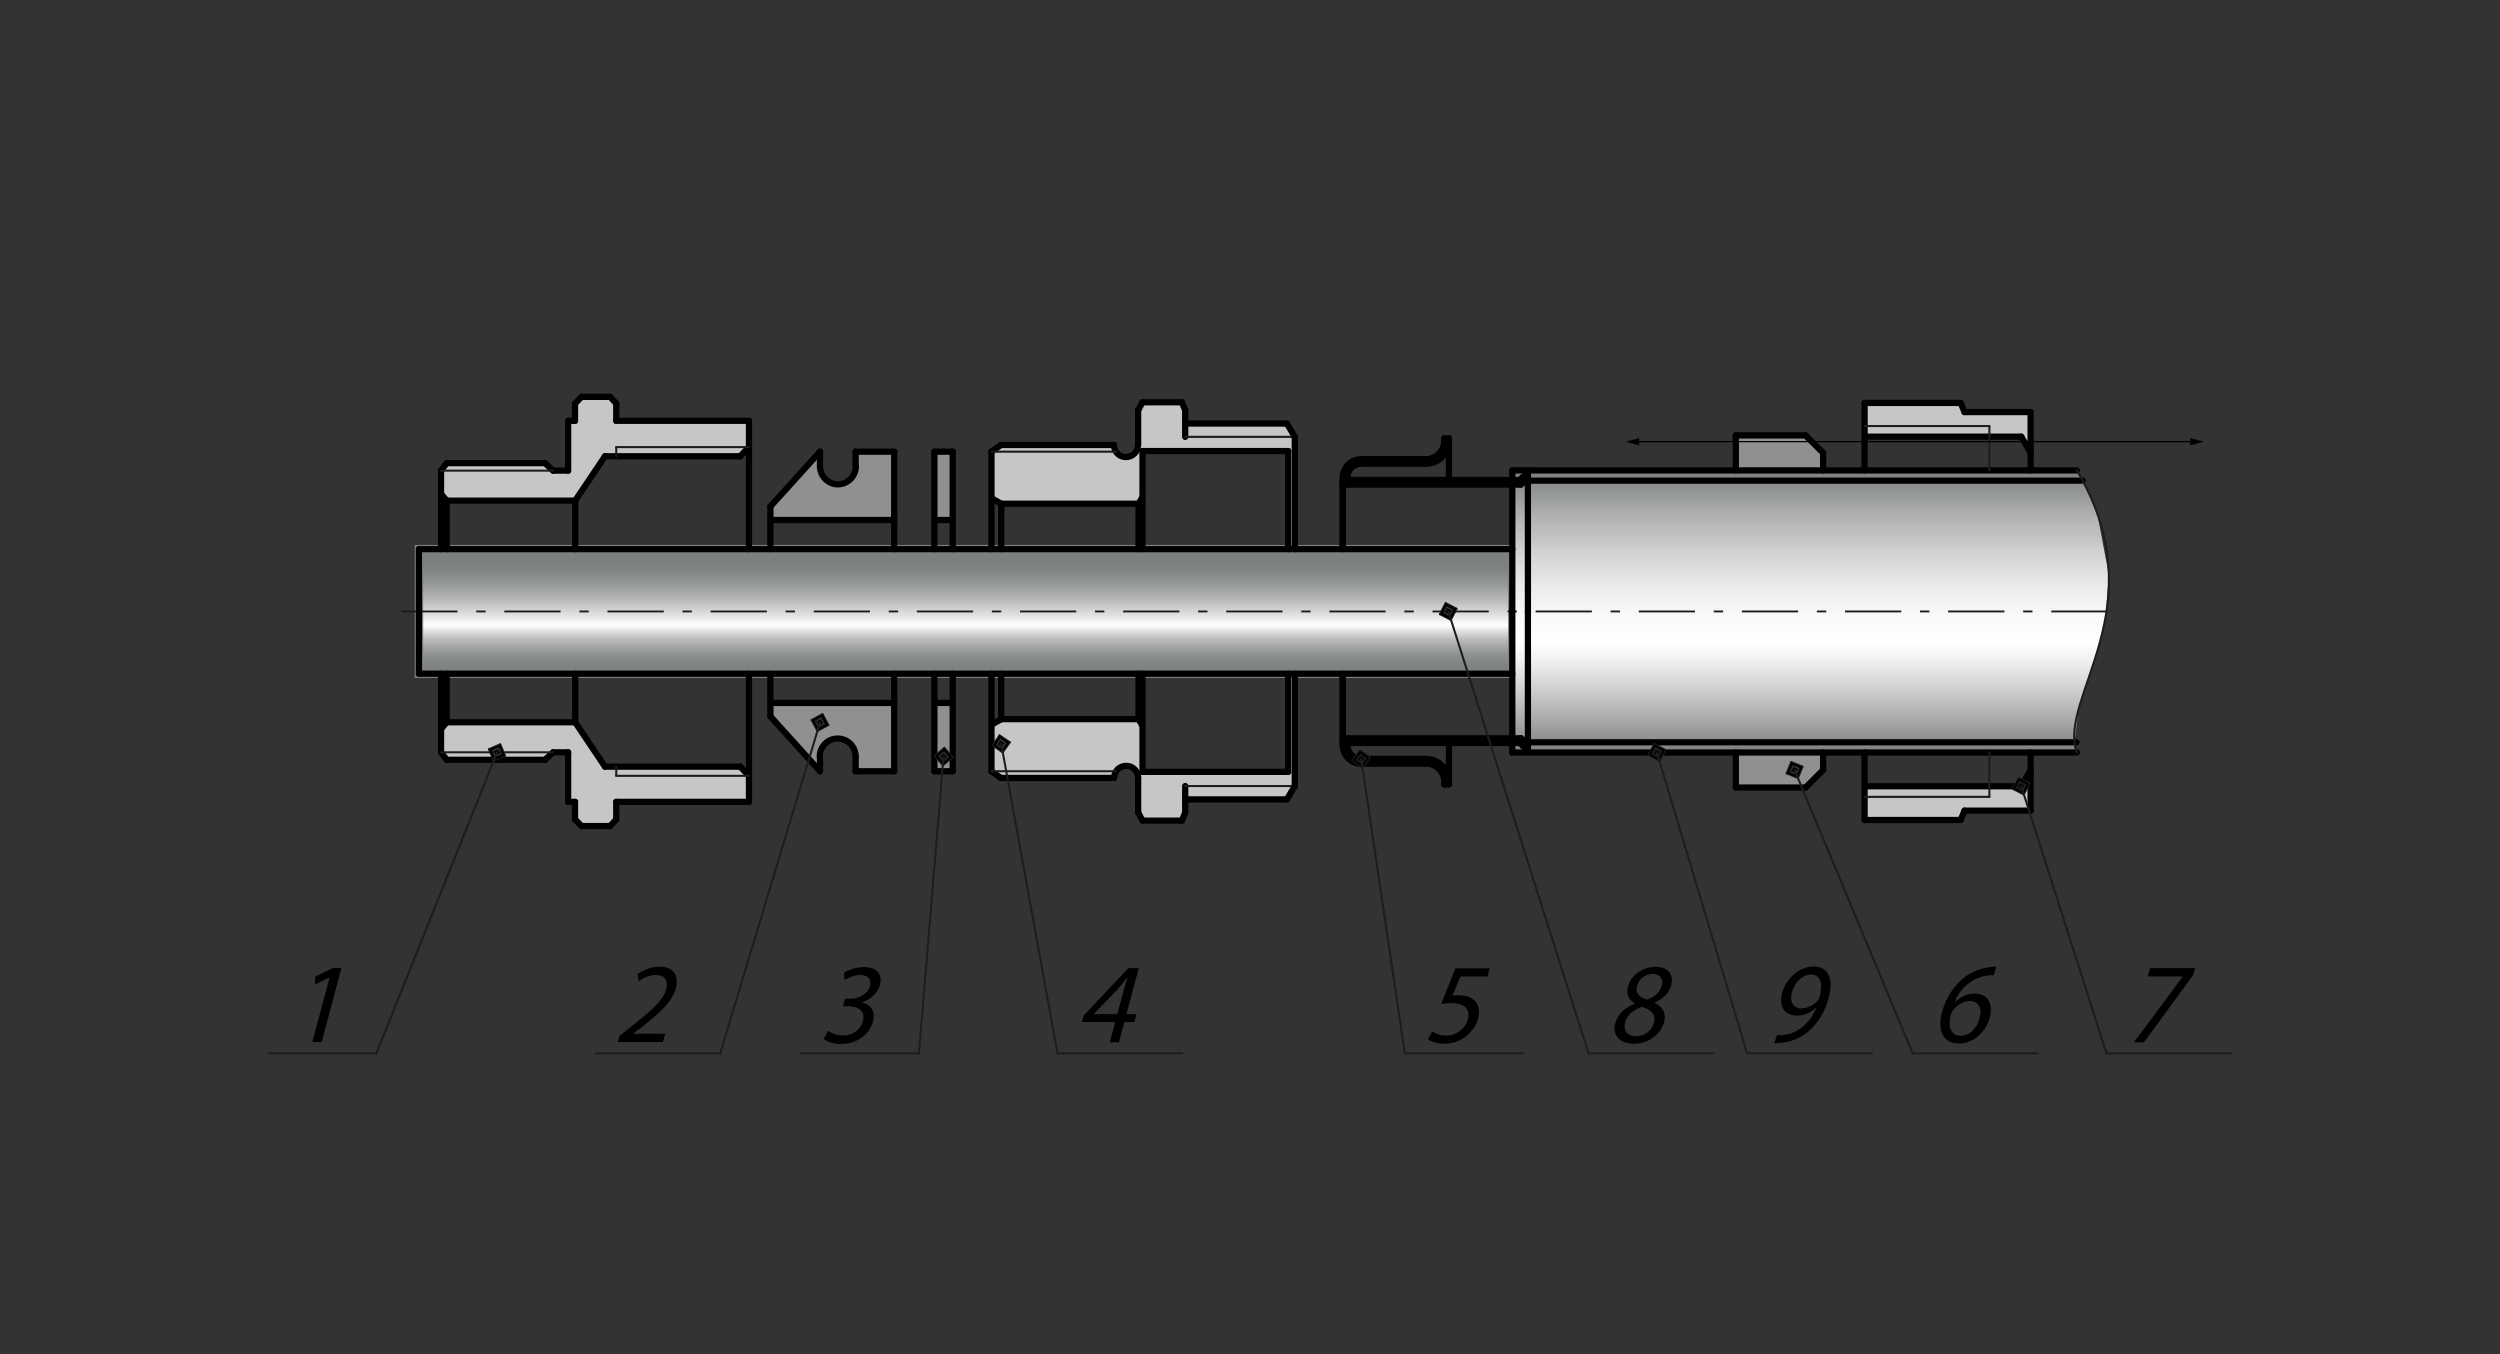<?xml version="1.0" encoding="utf-8"?>
<!-- Generator: Adobe Illustrator 26.4.1, SVG Export Plug-In . SVG Version: 6.00 Build 0)  -->
<svg version="1.1" id="_x30_" xmlns="http://www.w3.org/2000/svg" xmlns:xlink="http://www.w3.org/1999/xlink" x="0px" y="0px"
	 width="1200px" height="650px" viewBox="0 0 1200 650" style="enable-background:new 0 0 1200 650;" xml:space="preserve">
<rect x="0" y="0" width="1200" height="650" fill="#333333" stroke="none"/>
<style type="text/css">
	.st0{fill:#FFFFFF;}
	.st1{fill:#FFFFFF;stroke:#1D1D1B;stroke-width:2.7;stroke-miterlimit:10;}
	.st2{fill:none;stroke:#1D1D1B;stroke-width:2.7;stroke-miterlimit:10;}
	.st3{clip-path:url(#SVGID_00000163054778875654874700000012663180152182336188_);}
	.st4{fill:none;stroke:#000000;stroke-width:0.9;stroke-miterlimit:10;}
	.st5{fill:#FFFFFF;stroke:#000000;stroke-width:2.7;stroke-miterlimit:10;}
	.st6{clip-path:url(#SVGID_00000067227043511851957530000007948685779303199391_);}
	.st7{fill:none;stroke:#000000;stroke-width:1.8;stroke-miterlimit:10;}
	.st8{fill:none;stroke:#1D1D1B;stroke-width:0.9;stroke-miterlimit:10;stroke-dasharray:27,9,4.5,9;}
	.st9{clip-path:url(#SVGID_00000013193585127854154890000002498094660983266187_);}
	.st10{fill:none;stroke:#000000;stroke-width:1.35;stroke-miterlimit:10;}
	.st11{clip-path:url(#SVGID_00000094617893350683413680000005825966179139399827_);}
	.st12{clip-path:url(#SVGID_00000023976266217966848040000010738796831423062203_);}
	.st13{clip-path:url(#SVGID_00000177456242583995874350000003131460046748237234_);}
	.st14{fill:none;stroke:#000000;stroke-width:2.7;stroke-miterlimit:10;}
	.st15{clip-path:url(#SVGID_00000183216484804708856710000012175351037754329746_);}
	.st16{clip-path:url(#SVGID_00000040548463841452288700000011242745903068012676_);}
	.st17{clip-path:url(#SVGID_00000124862133783281469150000007224361121752123051_);}
	.st18{clip-path:url(#SVGID_00000012473221910168055950000004967103898495173019_);}
	.st19{clip-path:url(#SVGID_00000140708317343205533140000017788745462087796381_);}
	.st20{clip-path:url(#SVGID_00000097467045710620207170000001915617563410736019_);}
	.st21{clip-path:url(#SVGID_00000097481771939602472200000008371552225003319195_);}
	.st22{clip-path:url(#SVGID_00000132058627493650565560000005267842330032110736_);}
	.st23{fill:#FFFFFF;stroke:#000000;stroke-width:0.9;stroke-miterlimit:10;}
	.st24{fill:none;stroke:#000000;stroke-width:2.971;stroke-miterlimit:10;}
	.st25{clip-path:url(#SVGID_00000045581537080090934570000011246742683275440310_);}
	.st26{clip-path:url(#SVGID_00000039849262836671773040000010952801134271972482_);}
	.st27{clip-path:url(#SVGID_00000000942746090755471610000013637333483324028073_);}
	.st28{fill:none;stroke:#000000;stroke-width:2.7;stroke-linecap:round;stroke-miterlimit:10;}
	.st29{clip-path:url(#SVGID_00000070079643244451088740000012121099870722064541_);}
	.st30{clip-path:url(#SVGID_00000183208621631303882730000005986725841171559069_);}
	.st31{clip-path:url(#SVGID_00000082330411154286551340000008087074328930194602_);}
	.st32{fill:none;stroke:#000000;stroke-width:4.5;stroke-linecap:round;stroke-miterlimit:10;}
	.st33{clip-path:url(#SVGID_00000164492336479349389840000013388157039733412241_);}
	.st34{clip-path:url(#SVGID_00000176038539479254902420000002101985434230264212_);}
	.st35{clip-path:url(#SVGID_00000063606401319988421510000010069786374554289820_);}
	.st36{clip-path:url(#SVGID_00000047779113884240294350000012333621586744085894_);}
	.st37{clip-path:url(#SVGID_00000052073844019848650110000007751149384553929104_);}
	.st38{clip-path:url(#SVGID_00000016765343404431346070000000444093175507563658_);}
	.st39{fill:none;stroke:#000000;stroke-width:2.967;stroke-miterlimit:10;}
	.st40{fill:none;stroke:#000000;stroke-width:1.235;stroke-miterlimit:10;}
	.st41{fill-rule:evenodd;clip-rule:evenodd;fill:#C6C6C6;}
	.st42{fill-rule:evenodd;clip-rule:evenodd;fill:#909090;}
	.st43{fill-rule:evenodd;clip-rule:evenodd;fill:#D8D8D8;}
	.st44{fill:none;stroke:#000000;stroke-width:3;stroke-linecap:round;stroke-linejoin:round;stroke-miterlimit:10;}
	.st45{fill:none;stroke:#1D1D1B;stroke-linecap:round;stroke-linejoin:round;stroke-miterlimit:10;}
	.st46{fill-rule:evenodd;clip-rule:evenodd;fill:url(#SVGID_00000062911322819680066760000011002131849962239419_);}
	.st47{fill:none;stroke:#1D1D1B;stroke-width:3;stroke-linecap:round;stroke-linejoin:round;stroke-miterlimit:10;}
	
		.st48{fill-rule:evenodd;clip-rule:evenodd;fill:url(#SVGID_00000170264782639557371100000014212031821890361998_);stroke:#7D817E;stroke-width:4.056;}
	
		.st49{fill-rule:evenodd;clip-rule:evenodd;fill:url(#SVGID_00000062158905143900274870000018031934796819452580_);stroke:#7D817E;stroke-width:4.056;}
	.st50{fill-rule:evenodd;clip-rule:evenodd;fill:#878786;}
	.st51{fill-rule:evenodd;clip-rule:evenodd;fill:#575756;}
	.st52{fill:none;stroke:#1D1D1B;stroke-width:1.8;stroke-miterlimit:10;stroke-dasharray:54,18,9,18;}
	.st53{fill-rule:evenodd;clip-rule:evenodd;}
	.st54{fill-rule:evenodd;clip-rule:evenodd;fill:url(#SVGID_00000049197668369912519850000016258999678411997851_);}
	
		.st55{fill-rule:evenodd;clip-rule:evenodd;fill:url(#SVGID_00000044859678008781157610000005493940372474834324_);stroke:#7D817E;stroke-width:4.056;}
	.st56{fill-rule:evenodd;clip-rule:evenodd;fill:url(#SVGID_00000100340468348357048230000002848656512373616517_);}
	
		.st57{fill-rule:evenodd;clip-rule:evenodd;fill:url(#SVGID_00000060726285642588538060000000469389275210888890_);stroke:#7D817E;stroke-width:4.056;}
	.st58{fill-rule:evenodd;clip-rule:evenodd;fill:url(#);}
	
		.st59{fill-rule:evenodd;clip-rule:evenodd;fill:url(#SVGID_00000127003314235398480650000016742048913784982199_);stroke:#7D817E;stroke-width:4.056;}
	.st60{fill-rule:evenodd;clip-rule:evenodd;fill:url(#SVGID_00000080905969618809467580000006013377277110655623_);}
	
		.st61{fill-rule:evenodd;clip-rule:evenodd;fill:url(#SVGID_00000164493939618586087660000012433978628466406786_);stroke:#7D817E;stroke-width:4.056;}
	.st62{fill-rule:evenodd;clip-rule:evenodd;fill:url(#SVGID_00000095336163849275495220000002824930556415560115_);}
	.st63{fill:none;stroke:#000000;stroke-width:0.6;stroke-miterlimit:10;}
	.st64{fill-rule:evenodd;clip-rule:evenodd;fill:#929292;}
	.st65{fill-rule:evenodd;clip-rule:evenodd;fill:#6C6C6C;}
	.st66{fill:none;stroke:#1D1D1B;stroke-linecap:round;stroke-linejoin:round;}
	.st67{fill:#1D1D1B;}
	.st68{fill-rule:evenodd;clip-rule:evenodd;fill:#FFFFFF;}
	.st69{fill-rule:evenodd;clip-rule:evenodd;fill:#B4B4B4;}
	
		.st70{fill-rule:evenodd;clip-rule:evenodd;fill:url(#SVGID_00000007411163507477638290000010916468725562194623_);stroke:#7D817E;stroke-width:4.056;}
	
		.st71{fill-rule:evenodd;clip-rule:evenodd;fill:url(#SVGID_00000183956571304866543550000007165460120875387789_);stroke:#7D817E;stroke-width:4.056;}
	
		.st72{fill-rule:evenodd;clip-rule:evenodd;fill:url(#SVGID_00000062161947612586179670000002986373605186706366_);stroke:#7D817E;stroke-width:4.056;}
	
		.st73{fill-rule:evenodd;clip-rule:evenodd;fill:url(#SVGID_00000072267148775803058660000004184894355231352763_);stroke:#7D817E;stroke-width:4.056;}
	
		.st74{fill-rule:evenodd;clip-rule:evenodd;fill:url(#SVGID_00000170271413087587544740000005316660249546972318_);stroke:#7D817E;stroke-width:4.056;}
	
		.st75{fill-rule:evenodd;clip-rule:evenodd;fill:url(#SVGID_00000096043982966020040320000005471747195516637080_);stroke:#7D817E;stroke-width:4.056;}
	
		.st76{fill-rule:evenodd;clip-rule:evenodd;fill:url(#SVGID_00000091729472129714009370000005897347443497356952_);stroke:#7D817E;stroke-width:4.056;}
	.st77{fill:none;stroke:#000000;stroke-width:1.2;stroke-miterlimit:10;}
	.st78{fill:#FFFFFF;stroke:#000000;stroke-width:4.252;stroke-linecap:round;stroke-linejoin:round;stroke-miterlimit:10;}
	.st79{fill:none;stroke:#000000;stroke-width:1.87;stroke-linecap:round;stroke-linejoin:round;stroke-miterlimit:10;}
	.st80{fill:none;stroke:#000000;stroke-width:0.601;stroke-linecap:round;stroke-linejoin:round;stroke-miterlimit:10;}
	.st81{fill:#12100B;}
	.st82{fill:none;stroke:#000000;stroke-width:0.801;stroke-linecap:round;stroke-linejoin:round;stroke-miterlimit:10;}
	
		.st83{fill:url(#SVGID_00000045590323017908353630000013998888323854169491_);stroke:#C6C6C5;stroke-width:2.469;stroke-linecap:round;stroke-linejoin:round;}
	.st84{fill:#1D1D1B;stroke:#1D1D1B;stroke-width:2.963;stroke-linecap:round;stroke-linejoin:round;}
	
		.st85{fill:url(#SVGID_00000156546711179666609360000013088614512241072055_);stroke:#C6C6C5;stroke-width:2.963;stroke-linecap:round;stroke-linejoin:round;stroke-miterlimit:10;}
	.st86{fill:url(#SVGID_00000100366951170523986780000013971747421733373375_);}
	.st87{fill:url(#SVGID_00000008839498986076540960000008138030835309447353_);}
	.st88{fill:url(#SVGID_00000025444881635784066610000002335121235803601087_);}
	.st89{fill:url(#SVGID_00000101087284042031864110000012718146938135977600_);}
	.st90{fill:url(#SVGID_00000149373976623935398950000008678634177970499986_);}
	.st91{fill:url(#SVGID_00000095312633284264441290000016828207083977141635_);}
	.st92{fill:#1D1D1B;stroke:#C6C6C5;stroke-width:2.469;stroke-linecap:round;stroke-linejoin:round;}
	
		.st93{fill:url(#SVGID_00000052085958911260186410000013913974792438707335_);stroke:#B3B3B3;stroke-width:2.469;stroke-linecap:round;stroke-linejoin:round;stroke-miterlimit:10;}
	.st94{fill:#B6DBF1;stroke:#B3B3B3;stroke-width:2.469;stroke-linecap:round;stroke-linejoin:round;stroke-miterlimit:10;}
	.st95{fill:none;stroke:#1D1D1B;stroke-width:1.482;stroke-linecap:round;stroke-linejoin:round;}
	
		.st96{fill:url(#SVGID_00000062873859357751829070000013116340339221148309_);stroke:#C6C6C5;stroke-width:2.963;stroke-linecap:round;stroke-linejoin:round;}
	.st97{fill:#1D1D1B;stroke:#C6C6C5;stroke-width:2.963;stroke-linecap:round;stroke-linejoin:round;}
	
		.st98{fill:url(#SVGID_00000125581639344180264940000017773647086555937468_);stroke:#C6C6C5;stroke-width:2.963;stroke-linecap:round;stroke-linejoin:round;}
	
		.st99{fill:url(#SVGID_00000103984195154797663440000011119745214382729603_);stroke:#C6C6C5;stroke-width:2.963;stroke-linecap:round;stroke-linejoin:round;}
	
		.st100{fill:url(#SVGID_00000123418442057609724940000013925337170063559050_);stroke:#C6C6C5;stroke-width:2.963;stroke-linecap:round;stroke-linejoin:round;}
	.st101{fill:none;stroke:#C6C6C5;stroke-width:2.963;stroke-linecap:round;stroke-linejoin:round;}
	
		.st102{fill:url(#SVGID_00000127021205725225568920000003531025746873050811_);stroke:#C6C6C5;stroke-width:2.963;stroke-linecap:round;stroke-linejoin:round;}
	.st103{fill:none;stroke:#1D1D1B;stroke-width:2.963;stroke-linecap:round;stroke-linejoin:round;}
	
		.st104{fill:url(#SVGID_00000018216368368446942070000016983248270607802286_);stroke:#868686;stroke-width:2.963;stroke-linecap:round;stroke-linejoin:round;}
	.st105{fill:#ECECEC;stroke:#868686;stroke-width:2.963;stroke-linejoin:round;}
	.st106{fill:none;stroke:#868686;stroke-width:2.963;stroke-linecap:round;stroke-linejoin:round;}
	.st107{fill:none;stroke:#1D1D1B;stroke-width:0.741;stroke-linecap:round;stroke-linejoin:round;}
	.st108{fill:#1D1D1B;stroke:#1D1D1B;stroke-width:0.741;stroke-linecap:round;stroke-linejoin:round;}
	
		.st109{fill:url(#SVGID_00000086693352594671391840000009134164683375787910_);stroke:#666666;stroke-width:2.963;stroke-linecap:round;stroke-linejoin:round;stroke-miterlimit:10;}
	
		.st110{fill:url(#SVGID_00000081611462662538473220000008352881672194695092_);stroke:#666666;stroke-width:2.963;stroke-linecap:round;stroke-linejoin:round;stroke-miterlimit:10;}
	.st111{fill:none;stroke:#1D1D1B;stroke-width:0.741;stroke-linecap:round;stroke-linejoin:round;stroke-miterlimit:10;}
	.st112{fill:none;stroke:#666666;stroke-width:2.963;stroke-linecap:round;stroke-linejoin:round;stroke-miterlimit:10;}
	.st113{fill:#B1B1B1;stroke:#666666;stroke-width:2.963;stroke-linecap:round;stroke-linejoin:round;stroke-miterlimit:10;}
	.st114{fill:none;stroke:#000000;stroke-width:0.741;stroke-linecap:round;stroke-linejoin:round;stroke-miterlimit:10;}
	.st115{fill:#C6C6C5;stroke:#666666;stroke-width:2.963;stroke-linecap:round;stroke-linejoin:round;stroke-miterlimit:10;}
	
		.st116{fill:url(#SVGID_00000111165870691555629460000003084036092923265469_);stroke:#868686;stroke-width:2.963;stroke-linejoin:round;}
	.st117{fill:#B1B1B1;stroke:#7D817E;stroke-width:2.963;stroke-linecap:round;stroke-linejoin:round;stroke-miterlimit:10;}
	
		.st118{fill:none;stroke:#E20613;stroke-width:2.469;stroke-linecap:round;stroke-linejoin:round;stroke-dasharray:69.144,10.866,10.866,10.866;}
	
		.st119{fill:url(#SVGID_00000173144119230083093860000014087995922131812542_);stroke:#B3B3B3;stroke-width:2.469;stroke-linecap:round;stroke-linejoin:round;stroke-miterlimit:10;}
	
		.st120{fill:url(#SVGID_00000084498988793871689960000008216428147437910427_);stroke:#B3B3B3;stroke-width:2.469;stroke-linejoin:round;stroke-miterlimit:10;}
	
		.st121{fill:url(#SVGID_00000098938665914433309540000005723766378908508562_);stroke:#B3B3B3;stroke-width:2.469;stroke-linejoin:round;stroke-miterlimit:10;}
	
		.st122{fill:url(#SVGID_00000057828534129793566040000006503539776547521425_);stroke:#B3B3B3;stroke-width:2.469;stroke-linejoin:round;stroke-miterlimit:10;}
	.st123{fill:#E20613;}
	.st124{fill-rule:evenodd;clip-rule:evenodd;fill:none;stroke:#000000;stroke-width:1.843;stroke-miterlimit:10;}
	.st125{fill-rule:evenodd;clip-rule:evenodd;fill:#FFFFFF;stroke:#000000;stroke-width:1.843;stroke-miterlimit:10;}
	.st126{fill:none;stroke:#000000;stroke-width:0;stroke-linecap:round;stroke-linejoin:round;stroke-miterlimit:10;}
	.st127{fill:none;stroke:#000000;stroke-width:0.784;stroke-linecap:round;stroke-linejoin:round;stroke-miterlimit:10;}
	.st128{fill:none;stroke:#000000;stroke-width:0.614;stroke-linecap:round;stroke-linejoin:round;stroke-miterlimit:10;}
	.st129{fill:none;stroke:#000000;stroke-width:1.843;stroke-linecap:round;stroke-linejoin:round;stroke-miterlimit:10;}
	.st130{fill-rule:evenodd;clip-rule:evenodd;fill:url(#);stroke:#000000;stroke-width:1.843;stroke-miterlimit:10;}
	.st131{fill:#231F20;}
	.st132{fill:none;stroke:#231F20;stroke-width:0.614;}
	.st133{fill-rule:evenodd;clip-rule:evenodd;fill:none;stroke:#000000;stroke-width:1.843;}
	.st134{fill:none;stroke:#000000;stroke-width:0.614;stroke-linecap:round;stroke-linejoin:round;}
	.st135{fill:none;stroke:#000000;stroke-width:0.614;stroke-linecap:round;stroke-linejoin:round;stroke-dasharray:5.651,5.651;}
	
		.st136{fill:none;stroke:#000000;stroke-width:0.614;stroke-linecap:round;stroke-linejoin:round;stroke-dasharray:22.605,5.651,5.651,5.651;}
	.st137{clip-path:url(#SVGID_00000140008173240753090390000006336495368603586213_);fill:none;stroke:#000000;stroke-width:0.614;}
	
		.st138{clip-path:url(#SVGID_00000155841927256046559400000017682720440493713580_);fill-rule:evenodd;clip-rule:evenodd;fill:url(#);stroke:#000000;stroke-width:0.614;stroke-miterlimit:10;}
	.st139{clip-path:url(#SVGID_00000173874816017016565200000004481727726303913129_);}
	.st140{fill-rule:evenodd;clip-rule:evenodd;fill:url(#);stroke:#000000;stroke-width:0.614;stroke-miterlimit:10;}
	.st141{clip-path:url(#SVGID_00000064349075161169745470000015923345877103182763_);}
	.st142{clip-path:url(#SVGID_00000153665415850295783930000000373024460155546785_);}
	.st143{fill-rule:evenodd;clip-rule:evenodd;fill:none;stroke:#000000;stroke-width:0.614;stroke-miterlimit:10;}
	.st144{fill:url(#SVGID_00000042724525942524486500000011635751161647028634_);}
	.st145{fill:url(#SVGID_00000147913164609962506150000012070797718046564739_);}
	.st146{fill:url(#SVGID_00000113311973152279549840000013297410487863858608_);}
	.st147{fill:url(#SVGID_00000168076454213713456030000009392267822009768592_);}
	.st148{fill:url(#SVGID_00000131357933164241425550000017069728542902611645_);}
	.st149{fill:url(#SVGID_00000088108434533902919440000015515020370417903239_);}
	.st150{fill:url(#SVGID_00000178185092742867849090000011505388753594226319_);}
	.st151{fill:url(#SVGID_00000039830940822889148060000001666191931823996346_);}
	.st152{fill:url(#SVGID_00000074402012687491511390000018233872392576418695_);}
	.st153{fill:url(#SVGID_00000158743800068935470710000017951109408682795651_);}
	.st154{fill:url(#SVGID_00000072263775912847492680000000224616292821417402_);}
	.st155{fill:url(#SVGID_00000051373850039241940460000004226302295288561300_);}
	.st156{fill:url(#SVGID_00000049180632677245614360000017199039848930680238_);}
	.st157{fill:url(#SVGID_00000136400130988964428820000008924811260709001655_);}
	.st158{fill:url(#SVGID_00000155864462905743640670000010998771936432741513_);}
	.st159{fill:url(#SVGID_00000129913119161038676240000008528842097034897059_);}
	.st160{fill:url(#SVGID_00000036242910165315480060000010082660890836572039_);}
	.st161{fill:url(#SVGID_00000026857493081546353840000006006294109537591208_);}
	.st162{fill:url(#SVGID_00000083057245529777112420000015304487338888100758_);}
	.st163{fill:url(#SVGID_00000088818786348648490440000000102078242084311215_);}
	.st164{fill:url(#SVGID_00000047050925305705738430000009179504154705325443_);}
	.st165{fill:url(#SVGID_00000044153257059264807620000012658583185444630964_);}
	.st166{fill:url(#SVGID_00000124860512352576595730000016187685738516614079_);}
	.st167{fill:url(#SVGID_00000012448080278528081150000016870060862623408047_);}
	.st168{fill:url(#SVGID_00000072244681754962373190000007578379837203598748_);}
	.st169{fill:url(#SVGID_00000126317734885736611220000006791064624629730997_);}
	.st170{fill:#FFFFFF;stroke:#1D1D1B;stroke-width:3.24;stroke-miterlimit:10;}
	.st171{fill:none;stroke:#1D1D1B;stroke-width:3.24;stroke-miterlimit:10;}
	.st172{clip-path:url(#SVGID_00000149342601604287443890000018103455965794628540_);}
	.st173{fill:none;stroke:#000000;stroke-width:1.08;stroke-miterlimit:10;}
	.st174{fill:#FFFFFF;stroke:#000000;stroke-width:3.24;stroke-miterlimit:10;}
	.st175{clip-path:url(#SVGID_00000091728613921031916940000003176326035048397966_);}
	.st176{fill:none;stroke:#000000;stroke-width:2.16;stroke-miterlimit:10;}
	.st177{fill:none;stroke:#1D1D1B;stroke-width:1.08;stroke-miterlimit:10;}
	.st178{fill:none;stroke:#1D1D1B;stroke-width:1.08;stroke-miterlimit:10;stroke-dasharray:32.4,10.8,5.4,10.8;}
	.st179{clip-path:url(#SVGID_00000047761390393454538020000001859943013204732601_);}
	.st180{fill:none;stroke:#000000;stroke-width:1.62;stroke-miterlimit:10;}
	.st181{clip-path:url(#SVGID_00000008141360275199469730000000568331063950324665_);}
	.st182{fill:none;stroke:#000000;stroke-width:3.24;stroke-miterlimit:10;}
	.st183{clip-path:url(#SVGID_00000078028786595345903030000003868773720079414971_);}
	.st184{clip-path:url(#SVGID_00000174572117262768050810000011903157908435921828_);}
	.st185{clip-path:url(#SVGID_00000129884761237858706070000001319324113681377724_);}
	.st186{clip-path:url(#SVGID_00000075133856628728389750000004731348866434352541_);}
	.st187{fill:#FFFFFF;stroke:#000000;stroke-width:3.6;stroke-miterlimit:10;}
	.st188{fill:none;stroke:#000000;stroke-width:3.6;stroke-miterlimit:10;}
	.st189{fill:#FFFFFF;stroke:#000000;stroke-width:1.08;stroke-miterlimit:10;}
	.st190{fill:none;stroke:#1D1D1B;stroke-width:3.6;stroke-miterlimit:10;}
	.st191{fill:url(#SVGID_00000058581956147701529020000006568532306880808126_);stroke:#7D817E;stroke-width:4.056;}
	.st192{fill:none;stroke:#000000;stroke-width:4.8;stroke-linecap:round;stroke-miterlimit:10;}
	.st193{clip-path:url(#SVGID_00000104690865013067147350000000891442944559597501_);}
	.st194{clip-path:url(#SVGID_00000064348703839059568610000013688482040431159173_);}
	.st195{clip-path:url(#SVGID_00000114760571452795734670000003662360963876287647_);}
	.st196{fill:none;stroke:#000000;stroke-width:3.24;stroke-linecap:round;stroke-miterlimit:10;}
	.st197{clip-path:url(#SVGID_00000018209637865896223420000011583575072799104156_);}
	.st198{clip-path:url(#SVGID_00000164508647688690086840000009447971459863618705_);}
	.st199{fill:none;stroke:#000000;stroke-width:3;stroke-linecap:round;stroke-miterlimit:10;}
	.st200{clip-path:url(#SVGID_00000156586559108647037900000015602741965037462402_);}
	.st201{clip-path:url(#SVGID_00000021832594663240744000000015048147330843675071_);}
	.st202{clip-path:url(#SVGID_00000129884959004473130370000001577040382900199555_);}
	.st203{clip-path:url(#SVGID_00000016762800067344820830000003165652433982625957_);}
	.st204{clip-path:url(#SVGID_00000095311207971199465600000015064075947783126463_);}
	.st205{clip-path:url(#SVGID_00000002372137690366215000000003104883379186128262_);}
	.st206{fill:none;stroke:#000000;stroke-width:5.4;stroke-linecap:round;stroke-miterlimit:10;}
	.st207{fill:url(#SVGID_00000090277973728944686940000007237682918207616135_);stroke:#7D817E;stroke-width:4.056;}
	.st208{fill:#FFFFFF;stroke:#000000;stroke-width:3.476;stroke-miterlimit:10;}
	.st209{fill:#FFFFFF;stroke:#000000;stroke-width:2.4;stroke-miterlimit:10;}
	.st210{fill:url(#SVGID_00000088102523279900173480000009362197737133998754_);}
	.st211{fill:url(#SVGID_00000105420510387312657170000000437421299936915094_);}
	.st212{fill:url(#SVGID_00000014620157917566415580000013955043059603275697_);}
	.st213{fill:url(#SVGID_00000076579677817384329180000001238674039343376551_);}
	.st214{fill:url(#SVGID_00000088124963610571129630000013684641345462786432_);}
	.st215{fill:url(#SVGID_00000096017739556882976490000018440217927095040666_);}
	.st216{fill:url(#SVGID_00000024714465266030352480000013284605552329649326_);}
	.st217{fill:url(#SVGID_00000003807384648197258540000010602601576536353468_);}
	.st218{fill:url(#SVGID_00000086655016129514014810000003985674521432604314_);}
	.st219{fill:url(#SVGID_00000160154802703671623810000010009396737255793328_);}
	.st220{fill:url(#SVGID_00000159472049128897930740000012268430885479362464_);}
	.st221{fill:#FFFFFF;stroke:#000000;stroke-width:3;stroke-miterlimit:10;}
	.st222{fill:none;stroke:#000000;stroke-width:3;stroke-miterlimit:10;stroke-dasharray:32.4,10.8,5.4,10.8;}
	.st223{fill:url(#SVGID_00000177449093403006928750000001909969389969294232_);stroke:#7D817E;stroke-width:4.056;}
	
		.st224{fill-rule:evenodd;clip-rule:evenodd;fill:url(#SVGID_00000123402033487692404210000005648813950742140317_);stroke:#7D817E;stroke-width:4.056;}
	
		.st225{fill-rule:evenodd;clip-rule:evenodd;fill:url(#SVGID_00000127023997268114630300000007790593644830024882_);stroke:#7D817E;stroke-width:4.056;}
	
		.st226{fill-rule:evenodd;clip-rule:evenodd;fill:url(#SVGID_00000001665594458342024860000002540014814174143931_);stroke:#7D817E;stroke-width:4.056;}
	.st227{fill-rule:evenodd;clip-rule:evenodd;fill:url(#SVGID_00000152957727878900644680000011214473273982523299_);}
	.st228{fill-rule:evenodd;clip-rule:evenodd;fill:url(#SVGID_00000124149539774656444210000001210864429632716935_);}
	.st229{fill:none;stroke:#000000;stroke-width:2.403;stroke-linecap:round;stroke-linejoin:round;stroke-miterlimit:10;}
	
		.st230{fill-rule:evenodd;clip-rule:evenodd;fill:url(#SVGID_00000143590939715018521680000000145607858358598795_);stroke:#7D817E;stroke-width:4.056;}
	.st231{fill-rule:evenodd;clip-rule:evenodd;fill:url(#SVGID_00000034073640827269731620000004405399459400197531_);}
	.st232{fill-rule:evenodd;clip-rule:evenodd;fill:url(#SVGID_00000149347931269603463940000003658403836055227267_);}
	.st233{fill-rule:evenodd;clip-rule:evenodd;fill:url(#SVGID_00000048469239049018468630000005382542028537106306_);}
	
		.st234{fill-rule:evenodd;clip-rule:evenodd;fill:url(#SVGID_00000165951213030070287040000000707673947344770478_);stroke:#7D817E;stroke-width:4.056;}
	.st235{fill-rule:evenodd;clip-rule:evenodd;fill:url(#SVGID_00000008107556269572996410000013065759888081675656_);}
</style>
<g>
	<g id="HATCH_00000047779391378022996190000003607670844667757980_">
		<path class="st41" d="M214.4,240.3h61.6l14.4-21.3h64.8l4.2-4.4V202h-63.7v-8.3l-2.8-3.2h-13.9l-3.1,3.2v8.3h-3.3v23.8h-7.2
			l-3.9-3.6h-47.1l-2.8,3.6v11.2L214.4,240.3 M290.4,368l-14.4-21.3h-61.6l-2.8,3.2v11.2l2.8,3.6h47.1l3.9-3.6h7.2v23.8h3.3v8.3
			l3.1,3.2h13.9l2.8-3.2v-8.3h63.7v-12.6l-4.2-4.4H290.4 M480.6,241.8h66l1.9-3.2v-22.1h69.8v47.1h3.2v-53.9l-3.8-6.4h-48.8v-6.4
			l-1.7-3.9h-18.8l-2.2,3.9v16.6l-1.7,4.1l-4.1,1.7l-4.1-1.7l-1.7-4.1l0-0.1h-54.3l-4.5,3.2v22.3L480.6,241.8 M534.7,373.4l1.7-4.1
			l4.1-1.7l4.1,1.7l1.7,4.1l0,0.1V390l2.2,3.9h18.8l1.7-3.9v-6.4h48.8l3.8-6.4v-53.9h-3.2v47.1h-69.8v-22.1l-1.9-3.2h-66l-4.7,2.7
			v22.3l4.5,3.2H534.7 M941.1,193.4H895v16.2h75.2l4.5,7.7v-19.4H943L941.1,193.4 M895,393.6h46.1l1.9-4.4h31.7v-19.4l-4.5,7.7H895
			V393.6z"/>
	</g>
	<g id="HATCH_00000014621281859009745360000013713661094061078185_">
		<path class="st42" d="M369.8,249.6h59.4v-32.8h-18.4v7l-2.5,6.1l-6.1,2.5l-6.1-2.5l-2.5-6.1l0-7l-23.8,26.2V249.6 M429.2,370.2
			v-32.8h-59.4v6.5l23.8,26.2v-7l2.5-6.1l6.1-2.5l6.1,2.5l2.5,6.1v0v7H429.2z"/>
	</g>
	<g id="HATCH_00000066496636131893929050000007411069359602946439_">
		<path class="st42" d="M448.5,216.8v32.8h8.9v-32.8H448.5 M457.3,370.2v-32.8h-8.9v32.8H457.3z"/>
	</g>
	<g id="HATCH_00000181045953093648066930000003076468743558188173_">
		<path class="st42" d="M866.7,209h-33.5v16.8h41.9v-8.4L866.7,209 M833.2,378h33.5l8.4-8.4v-8.4h-41.9V378z"/>
	</g>
	<g id="HATCH_00000141448127984458571580000003417595051455322792_">
		
			<linearGradient id="SVGID_00000036226169268157634070000009875851402681589662_" gradientUnits="userSpaceOnUse" x1="463.485" y1="323.422" x2="463.485" y2="263.562">
			<stop  offset="5.650000e-03" style="stop-color:#7D817E"/>
			<stop  offset="7.643131e-02" style="stop-color:#818582"/>
			<stop  offset="0.143" style="stop-color:#8C908D"/>
			<stop  offset="0.209" style="stop-color:#9FA2A0"/>
			<stop  offset="0.274" style="stop-color:#BABCBB"/>
			<stop  offset="0.337" style="stop-color:#DCDEDD"/>
			<stop  offset="0.39" style="stop-color:#FFFFFF"/>
			<stop  offset="0.482" style="stop-color:#DCDDDC"/>
			<stop  offset="0.607" style="stop-color:#B3B5B4"/>
			<stop  offset="0.72" style="stop-color:#959996"/>
			<stop  offset="0.817" style="stop-color:#838784"/>
			<stop  offset="0.887" style="stop-color:#7D817E"/>
		</linearGradient>
		
			<polygon style="fill-rule:evenodd;clip-rule:evenodd;fill:url(#SVGID_00000036226169268157634070000009875851402681589662_);stroke:#7D817E;stroke-width:4.056;" points="
			429.2,263.6 201.1,263.6 201.1,293.5 201.1,323.4 725.9,323.4 725.9,293.5 725.9,263.6 		"/>
	</g>
	<g id="HATCH_00000083057359090721803750000013756210696745709978_">
		
			<linearGradient id="SVGID_00000006693228116442695140000010913665860392060309_" gradientUnits="userSpaceOnUse" x1="869.072" y1="361.226" x2="869.072" y2="225.758">
			<stop  offset="5.650000e-03" style="stop-color:#7D817E"/>
			<stop  offset="2.741750e-02" style="stop-color:#868987"/>
			<stop  offset="0.2" style="stop-color:#C7C9C7"/>
			<stop  offset="0.325" style="stop-color:#EFF0F0"/>
			<stop  offset="0.39" style="stop-color:#FFFFFF"/>
			<stop  offset="0.478" style="stop-color:#F9FAF9"/>
			<stop  offset="0.59" style="stop-color:#EAEAEA"/>
			<stop  offset="0.715" style="stop-color:#CFD1D0"/>
			<stop  offset="0.85" style="stop-color:#ABAEAC"/>
			<stop  offset="0.991" style="stop-color:#7D817E"/>
		</linearGradient>
		<path style="fill-rule:evenodd;clip-rule:evenodd;fill:url(#SVGID_00000006693228116442695140000010913665860392060309_);" d="
			M733.4,230.7v62.8v62.8h262.4l1.9-15.8l4-12.6l3.2-9.6l3-9.9l2.9-13l1.4-19.6l-5.5-29.2l-7.1-15.9H733.4 M733.4,230.7h266.3
			l-0.9-1.6l-0.9-1.6l-1-1.6H733.4v2.7v0.6V230.7 M733.4,225.8h-7.5v4.6h3.6l3-2.6l0.7,0.3l0.2,0.4V225.8 M733.4,293.5V229l-3.4,3.6
			h-4.1v60.9v60.9h4.1l3.4,3.6V293.5 M732.5,359.2l-3-2.6h-3.6v4.6h7.5v-2.7l-0.5,0.6L732.5,359.2 M733.4,361.2h263.5l-0.5-1.6
			L996,358l-0.2-1.7H733.4v1.6v0.6V361.2z"/>
	</g>
	<g id="HATCH_00000092423208526602431200000015031357381117685141_">
		<path class="st41" d="M653.4,222.6h31l7.8-3.2l3.2-7.8v-1.1h-2.2v1.1l-2.6,6.3l-6.3,2.6h-31l-6.3,2.6l-2.6,6.3v1.1l0.6,1.6
			l1.6,0.6H730l3.4-3.6v-0.6l-0.5-0.6l-0.4-0.1l-3,2.6h-81.9l-0.6-0.3l-0.3-0.6v-0.2l1.9-4.7L653.4,222.6 M647.6,356.6h81.9l3,2.6
			l0.7-0.3l0.2-0.4v-0.6l-3.4-3.6h-83.3l-1.6,0.6l-0.6,1.6v1.1l2.6,6.3l6.3,2.6h31l6.3,2.6l2.6,6.3v1.1h2.2v-1.1l-3.2-7.8l-7.8-3.2
			h-31l-4.7-1.9l-1.9-4.7v-0.2l0.3-0.6L647.6,356.6z"/>
	</g>
	<g id="LINE_00000062172635208426768100000012644921731630949526_">
		<line class="st44" x1="644.5" y1="261.5" x2="644.5" y2="231.7"/>
	</g>
	<g id="LINE_00000039855676720976489610000001778155700478904249_">
		<line class="st44" x1="644.5" y1="231.7" x2="645" y2="231.7"/>
	</g>
	<g id="LINE_00000118368267084360622190000015808626467681771677_">
		<line class="st44" x1="695.5" y1="210.4" x2="693.3" y2="210.4"/>
	</g>
	<g id="LINE_00000018203916081971363400000016110877435680251302_">
		<line class="st44" x1="693.3" y1="210.4" x2="693.3" y2="211.6"/>
	</g>
	<g id="LINE_00000085240745197251429100000009885305128808235699_">
		<line class="st44" x1="695.5" y1="210.4" x2="695.5" y2="230.4"/>
	</g>
	<g id="LINE_00000073722050553725237030000013157354024734730119_">
		<line class="st44" x1="684.4" y1="220.4" x2="653.4" y2="220.4"/>
	</g>
	<g id="LINE_00000052803208324402315880000003817656523433555087_">
		<line class="st44" x1="644.5" y1="229.3" x2="644.5" y2="230.4"/>
	</g>
	<g id="ARC_00000007391254771420221420000011076452194239847325_">
		<path class="st44" d="M684.4,220.4c4.9,0,8.9-4,8.9-8.9"/>
	</g>
	<g id="ARC_00000039100354321999445000000000179909608205770419_">
		<path class="st44" d="M684.4,222.6c6.1,0,11.1-5,11.1-11.1"/>
	</g>
	<g id="ARC_00000063604955722882671960000002175886725652025227_">
		<path class="st44" d="M653.4,220.4c-4.9,0-8.9,4-8.9,8.9"/>
	</g>
	<g id="LINE_00000027600391457268821780000013166994123727264446_">
		<line class="st44" x1="684.4" y1="222.6" x2="653.4" y2="222.6"/>
	</g>
	<g id="ARC_00000038404259154301404810000012975748047327210431_">
		<path class="st44" d="M653.4,222.6c-3.7,0-6.7,3-6.7,6.7"/>
	</g>
	<g id="LINE_00000155143089672739985090000004316392567091517353_">
		<line class="st44" x1="646.8" y1="229.3" x2="646.8" y2="229.5"/>
	</g>
	<g id="ARC_00000119090474134104298050000002136018618342961333_">
		<path class="st44" d="M646.8,229.5c0,0.5,0.4,0.9,0.9,0.9"/>
	</g>
	<g id="ARC_00000178184753132849222160000015163207583492161963_">
		<path class="st44" d="M644.5,230.4c0,1.2,1,2.2,2.2,2.2"/>
	</g>
	<g id="LINE_00000126284709210443027650000004577279191560661944_">
		<line class="st44" x1="644.5" y1="230.4" x2="644.5" y2="261.5"/>
	</g>
	<g id="LINE_00000178913474679030787920000015616624960483727039_">
		<line class="st44" x1="201.1" y1="263.6" x2="725.9" y2="263.6"/>
	</g>
	<g id="LINE_00000065788267844095101750000001764524924013478315_">
		<line class="st44" x1="211.7" y1="263.6" x2="211.7" y2="225.9"/>
	</g>
	<g id="LINE_00000025432767313092543340000012529355801582064810_">
		<line class="st44" x1="214.4" y1="263.6" x2="214.4" y2="240.3"/>
	</g>
	<g id="LINE_00000110447163172152455580000007756553585649061799_">
		<line class="st44" x1="214.4" y1="240.3" x2="211.7" y2="237.1"/>
	</g>
	<g id="LINE_00000125583472125817082450000001114599468345590959_">
		<line class="st44" x1="211.7" y1="225.9" x2="214.4" y2="222.3"/>
	</g>
	<g id="LINE_00000066513161655728478060000004083325081697366957_">
		<line class="st44" x1="214.4" y1="222.3" x2="261.6" y2="222.3"/>
	</g>
	<g id="LINE_00000101089212667518884050000017304302910083211136_">
		<line class="st44" x1="261.6" y1="222.3" x2="265.5" y2="225.9"/>
	</g>
	<g id="LINE_00000083767027474081668150000004905737296983695498_">
		<line class="st44" x1="265.5" y1="225.9" x2="272.7" y2="225.9"/>
	</g>
	<g id="LINE_00000150063358017887167440000018123054673048456370_">
		<line class="st44" x1="272.7" y1="225.9" x2="272.7" y2="202"/>
	</g>
	<g id="LINE_00000082337732452734997310000003912955639352818318_">
		<line class="st44" x1="272.7" y1="202" x2="276" y2="202"/>
	</g>
	<g id="LINE_00000031180791282965871840000017278945573193451187_">
		<line class="st44" x1="276" y1="202" x2="276" y2="193.7"/>
	</g>
	<g id="LINE_00000143590766913080139250000013162163143822681247_">
		<line class="st44" x1="276" y1="193.7" x2="279.1" y2="190.5"/>
	</g>
	<g id="LINE_00000043457804471288592410000018115754684653362620_">
		<line class="st44" x1="279.1" y1="190.5" x2="292.9" y2="190.5"/>
	</g>
	<g id="LINE_00000026145293973640357590000011490897959875854741_">
		<line class="st44" x1="292.9" y1="190.5" x2="295.8" y2="193.7"/>
	</g>
	<g id="LINE_00000020360663823517667500000005112272787867092922_">
		<line class="st44" x1="295.8" y1="193.7" x2="295.8" y2="202"/>
	</g>
	<g id="LINE_00000076582561456846470760000014099528574609191331_">
		<line class="st44" x1="295.8" y1="202" x2="359.5" y2="202"/>
	</g>
	<g id="LINE_00000066510557109778572280000011111415860742116777_">
		<line class="st44" x1="359.5" y1="202" x2="359.5" y2="263.6"/>
	</g>
	<g id="LINE_00000158003381283647358000000013939474826392576440_">
		<line class="st44" x1="359.5" y1="214.6" x2="355.3" y2="219"/>
	</g>
	<g id="LINE_00000049929631189390722440000005030975559717114514_">
		<line class="st44" x1="355.3" y1="219" x2="290.4" y2="219"/>
	</g>
	<g id="LINE_00000165933116730232176600000013301533975589162171_">
		<line class="st44" x1="290.4" y1="219" x2="276.1" y2="240.3"/>
	</g>
	<g id="LINE_00000093162380924374176110000012603127682891389867_">
		<line class="st44" x1="214.4" y1="240.3" x2="276.1" y2="240.3"/>
	</g>
	<g id="LINE_00000076605649710450385840000015692011353144069814_">
		<line class="st44" x1="276.1" y1="240.3" x2="276.1" y2="263.6"/>
	</g>
	<g id="LINE_00000062169983385128507930000012105407495403959171_">
		<line class="st44" x1="201.1" y1="263.6" x2="201.1" y2="293.5"/>
	</g>
	<g id="LINE_00000034087165572981274370000016160868334837824926_">
		<line class="st8" x1="192.6" y1="293.5" x2="1015.6" y2="293.5"/>
	</g>
	<g id="LINE_00000040541948691110067380000004639312595854793884_">
		<line class="st44" x1="369.8" y1="263.6" x2="369.8" y2="243.1"/>
	</g>
	<g id="LINE_00000017490930121825260490000010771301852467798457_">
		<line class="st44" x1="369.8" y1="243.1" x2="393.6" y2="216.8"/>
	</g>
	<g id="LINE_00000018939793752494645490000003279622666408798367_">
		<line class="st44" x1="429.2" y1="263.6" x2="429.2" y2="216.8"/>
	</g>
	<g id="LINE_00000014632580619055804180000017964069769378365574_">
		<line class="st44" x1="429.2" y1="216.8" x2="410.7" y2="216.8"/>
	</g>
	<g id="LINE_00000092456086259212775010000011056601464571949735_">
		<line class="st44" x1="393.6" y1="216.8" x2="393.6" y2="223.9"/>
	</g>
	<g id="LINE_00000037670555465273934370000012597149546700885430_">
		<line class="st44" x1="410.7" y1="223.8" x2="410.7" y2="216.8"/>
	</g>
	<g id="ARC_00000050637992981325350350000017466923409853633697_">
		<path class="st44" d="M393.6,223.8c0,4.7,3.8,8.6,8.5,8.7c4.7,0,8.6-3.8,8.7-8.5c0,0,0,0,0-0.1"/>
	</g>
	<g id="LINE_00000114791041897129535580000012215898171517930918_">
		<line class="st44" x1="369.8" y1="249.6" x2="429.2" y2="249.6"/>
	</g>
	<g id="LINE_00000142154186576885590370000004857227438660946834_">
		<line class="st44" x1="448.5" y1="263.6" x2="448.5" y2="216.8"/>
	</g>
	<g id="LINE_00000018204576172491394230000016683173499328464259_">
		<line class="st44" x1="448.5" y1="216.8" x2="457.3" y2="216.8"/>
	</g>
	<g id="LINE_00000108311391957344975520000000312491889911991472_">
		<line class="st44" x1="457.3" y1="216.8" x2="457.3" y2="263.6"/>
	</g>
	<g id="LINE_00000124163930806030224410000016179881097232149391_">
		<line class="st44" x1="475.9" y1="263.6" x2="475.9" y2="216.8"/>
	</g>
	<g id="LINE_00000158003426037416197610000008458158376498267574_">
		<line class="st44" x1="475.9" y1="216.8" x2="480.4" y2="213.6"/>
	</g>
	<g id="LINE_00000137815552057611014800000018082743350955407551_">
		<line class="st44" x1="480.6" y1="263.6" x2="480.6" y2="241.8"/>
	</g>
	<g id="LINE_00000125586571407347969390000018060965400078752664_">
		<line class="st44" x1="480.6" y1="241.8" x2="475.9" y2="239.1"/>
	</g>
	<g id="LINE_00000181776815486559540110000004052603241613813905_">
		<line class="st44" x1="480.4" y1="213.6" x2="534.7" y2="213.6"/>
	</g>
	<g id="ARC_00000021108972947715796990000009232120592091066768_">
		<path class="st44" d="M534.7,213.6c0,3.2,2.5,5.8,5.7,5.8s5.8-2.5,5.8-5.7c0,0,0-0.1,0-0.1"/>
	</g>
	<g id="LINE_00000037688658085071044950000005176578390009578384_">
		<line class="st44" x1="546.3" y1="213.6" x2="546.3" y2="196.9"/>
	</g>
	<g id="LINE_00000159456170063766746500000008998816639883025811_">
		<line class="st44" x1="546.3" y1="196.9" x2="548.4" y2="193.1"/>
	</g>
	<g id="LINE_00000004543401272318003320000007540207928397900460_">
		<line class="st44" x1="548.4" y1="193.1" x2="567.3" y2="193.1"/>
	</g>
	<g id="LINE_00000098927997066957891990000011380617749808757940_">
		<line class="st44" x1="567.3" y1="193.1" x2="568.9" y2="196.9"/>
	</g>
	<g id="LINE_00000179640987289974021170000006497866687788637606_">
		<line class="st44" x1="568.9" y1="196.9" x2="568.9" y2="209.7"/>
	</g>
	<g id="LINE_00000078041290932686418960000016191227961533477558_">
		<line class="st44" x1="568.9" y1="203.3" x2="617.7" y2="203.3"/>
	</g>
	<g id="LINE_00000073001223244585030290000011594577614776680636_">
		<line class="st44" x1="617.7" y1="203.3" x2="621.5" y2="209.7"/>
	</g>
	<g id="LINE_00000124874802316863909780000012339530448906137780_">
		<line class="st45" x1="568.9" y1="209.7" x2="621.5" y2="209.7"/>
	</g>
	<g id="LINE_00000081629864785377128510000014380170863216126081_">
		<line class="st44" x1="621.5" y1="209.7" x2="621.5" y2="263.6"/>
	</g>
	<g id="LINE_00000098179795774881489600000015303909186126844346_">
		<line class="st44" x1="480.6" y1="241.8" x2="546.5" y2="241.8"/>
	</g>
	<g id="LINE_00000002350892421174877630000002121300530944265345_">
		<line class="st44" x1="546.5" y1="241.8" x2="546.5" y2="263.6"/>
	</g>
	<g id="LINE_00000117652220501379297030000015151384657945018026_">
		<line class="st44" x1="548.4" y1="216.5" x2="548.4" y2="263.6"/>
	</g>
	<g id="LINE_00000144307335515002885390000008989205831857547932_">
		<line class="st44" x1="548.4" y1="216.5" x2="618.3" y2="216.5"/>
	</g>
	<g id="LINE_00000008114874777077707100000010996879863652747658_">
		<line class="st44" x1="618.3" y1="216.5" x2="618.3" y2="263.6"/>
	</g>
	<g id="LINE_00000176035713912495498240000011134523965045202308_">
		<line class="st44" x1="546.5" y1="241.8" x2="548.4" y2="238.6"/>
	</g>
	<g id="LINE_00000091009328014936753820000010427942925374147478_">
		<line class="st44" x1="644.5" y1="261.5" x2="644.5" y2="263.6"/>
	</g>
	<g id="LINE_00000152952156352332079110000000663472641651716781_">
		<line class="st44" x1="647.6" y1="230.4" x2="729.5" y2="230.4"/>
	</g>
	<g id="LINE_00000130645728204169061430000003927808055116945839_">
		<line class="st44" x1="646.8" y1="232.6" x2="730" y2="232.6"/>
	</g>
	<g id="ARC_00000068635217509240536820000012193507092438005171_">
		<path class="st44" d="M732.5,227.8c-1.1,0.7-2.1,1.6-3,2.6"/>
	</g>
	<g id="ARC_00000010275150842004811520000013024010089643037103_">
		<path class="st44" d="M733.4,229c0.2-0.5-0.1-1.1-0.7-1.2c-0.1,0-0.2,0-0.2,0"/>
	</g>
	<g id="ARC_00000075855750346490155020000011505157367114221213_">
		<path class="st44" d="M730,232.6c1.3-1,2.5-2.2,3.4-3.6"/>
	</g>
	<g id="LINE_00000034772005633915015790000007916209803294175110_">
		<line class="st44" x1="725.9" y1="225.8" x2="725.9" y2="230.4"/>
	</g>
	<g id="LINE_00000022541500372082674030000011979713785718810767_">
		<line class="st44" x1="733.4" y1="225.8" x2="733.4" y2="293.5"/>
	</g>
	<g id="LINE_00000169534302458599969140000004254129237682468766_">
		<line class="st44" x1="725.9" y1="225.8" x2="996.9" y2="225.8"/>
	</g>
	<g id="LINE_00000049204182854536233270000013662647371799842434_">
		<line class="st44" x1="733.4" y1="230.7" x2="999.7" y2="230.7"/>
	</g>
	<g id="LINE_00000131332869030530617880000010461022452655611324_">
		<line class="st44" x1="833.2" y1="225.8" x2="833.2" y2="209"/>
	</g>
	<g id="LINE_00000137127600733354360830000015536775402606757528_">
		<line class="st44" x1="833.2" y1="209" x2="866.7" y2="209"/>
	</g>
	<g id="LINE_00000083777902745974314270000000198624844742329249_">
		<line class="st44" x1="866.7" y1="209" x2="875.1" y2="217.4"/>
	</g>
	<g id="LINE_00000059311907480489339090000004064135894580104843_">
		<line class="st44" x1="875.1" y1="217.4" x2="875.1" y2="225.8"/>
	</g>
	<g id="LINE_00000178183945553037893760000013256718218785817762_">
		<line class="st44" x1="895" y1="225.8" x2="895" y2="193.4"/>
	</g>
	<g id="LINE_00000039130599215990615900000002109225890198461359_">
		<line class="st44" x1="895" y1="193.4" x2="941.1" y2="193.4"/>
	</g>
	<g id="LINE_00000161600593232255991330000011057620479078815641_">
		<line class="st44" x1="941.1" y1="193.4" x2="943" y2="197.8"/>
	</g>
	<g id="LINE_00000095314358506364370340000008353182641000507547_">
		<line class="st44" x1="943" y1="197.8" x2="974.7" y2="197.8"/>
	</g>
	<g id="LINE_00000106840016354289509440000007881640389692828825_">
		<line class="st44" x1="974.7" y1="197.8" x2="974.7" y2="225.8"/>
	</g>
	<g id="LINE_00000072274734995680724710000000771050996410776973_">
		<line class="st44" x1="974.7" y1="217.3" x2="970.2" y2="209.6"/>
	</g>
	<g id="LINE_00000167397658315673375250000000464791968304917898_">
		<line class="st44" x1="970.2" y1="209.6" x2="895" y2="209.6"/>
	</g>
	<g id="LINE_00000160179689640296795550000002891368965514450318_">
		<line class="st45" x1="895" y1="204.5" x2="954.9" y2="204.5"/>
	</g>
	<g id="LINE_00000114075787324700201520000006820916894978316971_">
		<line class="st45" x1="954.9" y1="204.5" x2="954.9" y2="225.8"/>
	</g>
	<g id="LINE_00000120552570214837189850000012147913605387162252_">
		<line class="st44" x1="644.5" y1="325.5" x2="644.5" y2="355.2"/>
	</g>
	<g id="LINE_00000143614209990461855670000004499544763424511667_">
		<line class="st44" x1="644.5" y1="355.2" x2="645" y2="355.2"/>
	</g>
	<g id="LINE_00000161598829292562504450000014214955617508653495_">
		<line class="st44" x1="695.5" y1="376.5" x2="693.3" y2="376.5"/>
	</g>
	<g id="LINE_00000018926146857857417450000001056779662130029750_">
		<line class="st44" x1="693.3" y1="376.5" x2="693.3" y2="375.4"/>
	</g>
	<g id="LINE_00000089538010887702735530000000794210417867026619_">
		<line class="st44" x1="695.5" y1="376.5" x2="695.5" y2="356.6"/>
	</g>
	<g id="LINE_00000081643678061352123570000001953687427028393382_">
		<line class="st44" x1="684.4" y1="366.6" x2="653.4" y2="366.6"/>
	</g>
	<g id="LINE_00000041976083194078415930000017491242111323602355_">
		<line class="st44" x1="644.5" y1="357.7" x2="644.5" y2="356.6"/>
	</g>
	<g id="ARC_00000127738100794239480530000018139314661889278137_">
		<path class="st44" d="M693.3,375.4c0-4.9-4-8.9-8.9-8.9"/>
	</g>
	<g id="ARC_00000070082721376798536760000000640170196788276402_">
		<path class="st44" d="M695.5,375.4c0-6.1-5-11.1-11.1-11.1"/>
	</g>
	<g id="ARC_00000061470549659837076730000018166466704240102571_">
		<path class="st44" d="M644.5,357.7c0,4.9,4,8.9,8.9,8.9"/>
	</g>
	<g id="LINE_00000155829726041914329210000016623835105498363540_">
		<line class="st44" x1="684.4" y1="364.3" x2="653.4" y2="364.3"/>
	</g>
	<g id="ARC_00000011727644610366819720000001404145713382319257_">
		<path class="st44" d="M646.8,357.7c0,3.7,3,6.7,6.7,6.7"/>
	</g>
	<g id="LINE_00000067927020910299374020000012877753018984105352_">
		<line class="st44" x1="646.8" y1="357.7" x2="646.8" y2="357.5"/>
	</g>
	<g id="ARC_00000139285811872189627940000014030168786057536172_">
		<path class="st44" d="M647.6,356.6c-0.5,0-0.9,0.4-0.9,0.9"/>
	</g>
	<g id="ARC_00000099657747712682248950000006389511969250612876_">
		<path class="st44" d="M646.8,354.4c-1.2,0-2.2,1-2.2,2.2"/>
	</g>
	<g id="LINE_00000021087383869862282300000004252507476115570561_">
		<line class="st44" x1="644.5" y1="356.6" x2="644.5" y2="325.5"/>
	</g>
	<g id="LINE_00000170261565265987618220000000694361826524088728_">
		<line class="st44" x1="201.1" y1="323.4" x2="725.9" y2="323.4"/>
	</g>
	<g id="LINE_00000119826160861038904650000001507647955440490914_">
		<line class="st44" x1="211.7" y1="323.4" x2="211.7" y2="361.1"/>
	</g>
	<g id="LINE_00000002375649515679667140000010507730576277171100_">
		<line class="st44" x1="214.4" y1="323.4" x2="214.4" y2="346.7"/>
	</g>
	<g id="LINE_00000144298725303386329000000008190930804092225938_">
		<line class="st44" x1="214.4" y1="346.7" x2="211.7" y2="349.9"/>
	</g>
	<g id="LINE_00000023262814769813593970000012659667420834224302_">
		<line class="st44" x1="211.7" y1="361.1" x2="214.4" y2="364.7"/>
	</g>
	<g id="LINE_00000137822829581074058830000015657193653593014437_">
		<line class="st44" x1="214.4" y1="364.7" x2="261.6" y2="364.7"/>
	</g>
	<g id="LINE_00000176756622265895647950000010134347343911432623_">
		<line class="st44" x1="261.6" y1="364.7" x2="265.5" y2="361.1"/>
	</g>
	<g id="LINE_00000083793818427204537710000016602722023588139928_">
		<line class="st44" x1="265.5" y1="361.1" x2="272.7" y2="361.1"/>
	</g>
	<g id="LINE_00000145780359909816047610000004301283520403593610_">
		<line class="st44" x1="272.7" y1="361.1" x2="272.7" y2="384.9"/>
	</g>
	<g id="LINE_00000146501886646140681990000018314817045653029300_">
		<line class="st44" x1="272.7" y1="384.9" x2="276" y2="384.9"/>
	</g>
	<g id="LINE_00000152243888228092116940000005075190366869787524_">
		<line class="st44" x1="276" y1="384.9" x2="276" y2="393.3"/>
	</g>
	<g id="LINE_00000094591345719160461480000003609384556297861035_">
		<line class="st44" x1="276" y1="393.3" x2="279.1" y2="396.5"/>
	</g>
	<g id="LINE_00000017480342902039536010000017229609929667917737_">
		<line class="st44" x1="279.1" y1="396.5" x2="292.9" y2="396.5"/>
	</g>
	<g id="LINE_00000021105738995168200800000012278055531111342219_">
		<line class="st44" x1="292.9" y1="396.5" x2="295.8" y2="393.3"/>
	</g>
	<g id="LINE_00000093880294468310863990000014506170864395513504_">
		<line class="st44" x1="295.8" y1="393.3" x2="295.8" y2="384.9"/>
	</g>
	<g id="LINE_00000052092368454090508620000003861045545531755938_">
		<line class="st44" x1="295.8" y1="384.9" x2="359.5" y2="384.9"/>
	</g>
	<g id="LINE_00000064322222193156775790000005963248006180232383_">
		<line class="st44" x1="359.5" y1="384.9" x2="359.5" y2="323.4"/>
	</g>
	<g id="LINE_00000126301742201019856460000003514804981842913954_">
		<line class="st44" x1="359.5" y1="372.4" x2="355.3" y2="368"/>
	</g>
	<g id="LINE_00000156557018449494614340000013897456503031378058_">
		<line class="st44" x1="355.3" y1="368" x2="290.4" y2="368"/>
	</g>
	<g id="LINE_00000165202858066040470170000008644166598600734137_">
		<line class="st44" x1="290.4" y1="368" x2="276.1" y2="346.7"/>
	</g>
	<g id="LINE_00000015331336664579962230000012004887808810428346_">
		<line class="st44" x1="214.4" y1="346.7" x2="276.1" y2="346.7"/>
	</g>
	<g id="LINE_00000048471157998039908850000012425053210199927484_">
		<line class="st44" x1="276.1" y1="346.7" x2="276.1" y2="323.4"/>
	</g>
	<g id="LINE_00000181767952502940425800000005025427427392059800_">
		<line class="st44" x1="201.1" y1="323.4" x2="201.1" y2="293.5"/>
	</g>
	<g id="LINE_00000053544805977426222710000012016774715620813217_">
		<line class="st44" x1="369.8" y1="323.4" x2="369.8" y2="343.9"/>
	</g>
	<g id="LINE_00000005960453962867969980000015616712068469475981_">
		<line class="st44" x1="369.8" y1="343.9" x2="393.6" y2="370.2"/>
	</g>
	<g id="LINE_00000053523606583390516480000012618734507460302488_">
		<line class="st44" x1="429.2" y1="323.4" x2="429.2" y2="370.2"/>
	</g>
	<g id="LINE_00000144321306926038306200000005630774133290028716_">
		<line class="st44" x1="429.2" y1="370.2" x2="410.7" y2="370.2"/>
	</g>
	<g id="LINE_00000129192423230051014120000014028942172353388439_">
		<line class="st44" x1="393.6" y1="370.2" x2="393.6" y2="363.1"/>
	</g>
	<g id="LINE_00000152952022741358748890000003731038184979355305_">
		<line class="st44" x1="410.7" y1="363.1" x2="410.7" y2="370.2"/>
	</g>
	<g id="ARC_00000034060676418542608620000002770373351094633380_">
		<path class="st44" d="M410.7,363.1c0-4.7-3.8-8.6-8.6-8.6c-4.7,0-8.6,3.8-8.6,8.6c0,0,0,0,0,0.1"/>
	</g>
	<g id="LINE_00000102534592588295116560000004882606925012779416_">
		<line class="st44" x1="369.8" y1="337.4" x2="429.2" y2="337.4"/>
	</g>
	<g id="LINE_00000005261449241648714400000009371026335343918520_">
		<line class="st44" x1="448.5" y1="323.4" x2="448.5" y2="370.2"/>
	</g>
	<g id="LINE_00000059989244449133286560000002570495084921602460_">
		<line class="st44" x1="448.5" y1="370.2" x2="457.3" y2="370.2"/>
	</g>
	<g id="LINE_00000040546695210808408340000001248678961667791270_">
		<line class="st44" x1="457.3" y1="370.2" x2="457.3" y2="323.4"/>
	</g>
	<g id="LINE_00000088822276871619808180000009975427299966032310_">
		<line class="st44" x1="475.9" y1="323.4" x2="475.9" y2="370.2"/>
	</g>
	<g id="LINE_00000115512481450045951560000017995626616337706644_">
		<line class="st44" x1="475.9" y1="370.2" x2="480.4" y2="373.4"/>
	</g>
	<g id="LINE_00000137819627876791366310000001004858418171607431_">
		<line class="st44" x1="480.6" y1="323.4" x2="480.6" y2="345.2"/>
	</g>
	<g id="LINE_00000146487702169359746620000008059804280120606897_">
		<line class="st44" x1="480.6" y1="345.2" x2="475.9" y2="347.9"/>
	</g>
	<g id="LINE_00000105407317965704663840000000503671274467952816_">
		<line class="st44" x1="480.4" y1="373.4" x2="534.7" y2="373.4"/>
	</g>
	<g id="ARC_00000173152076705170346110000016480250146111074177_">
		<path class="st44" d="M546.3,373.4c0-3.2-2.5-5.8-5.7-5.8c-3.2,0-5.8,2.5-5.8,5.7c0,0,0,0.1,0,0.1"/>
	</g>
	<g id="LINE_00000083090208158145460950000004577805175086682533_">
		<line class="st44" x1="546.3" y1="373.4" x2="546.3" y2="390"/>
	</g>
	<g id="LINE_00000088124561143420117430000000845357642180982462_">
		<line class="st44" x1="546.3" y1="390" x2="548.4" y2="393.9"/>
	</g>
	<g id="LINE_00000049204009453827353690000001024086401411226035_">
		<line class="st44" x1="548.4" y1="393.9" x2="567.3" y2="393.9"/>
	</g>
	<g id="LINE_00000132058438469825002850000008600119559401838977_">
		<line class="st44" x1="567.3" y1="393.9" x2="568.9" y2="390"/>
	</g>
	<g id="LINE_00000182490498860881953660000014795082850872966547_">
		<line class="st44" x1="568.9" y1="390" x2="568.9" y2="377.3"/>
	</g>
	<g id="LINE_00000147934015583811505650000005489410979481880206_">
		<line class="st44" x1="568.9" y1="383.7" x2="617.7" y2="383.7"/>
	</g>
	<g id="LINE_00000109730954237299202660000015156133058748851643_">
		<line class="st44" x1="617.7" y1="383.7" x2="621.5" y2="377.3"/>
	</g>
	<g id="LINE_00000159451426233975616170000007423682677638631855_">
		<line class="st45" x1="568.9" y1="377.3" x2="621.5" y2="377.3"/>
	</g>
	<g id="LINE_00000160191586253104029310000018209940675086134962_">
		<line class="st44" x1="621.5" y1="377.3" x2="621.5" y2="323.4"/>
	</g>
	<g id="LINE_00000141418915840753323140000004654113153022809018_">
		<line class="st44" x1="480.6" y1="345.2" x2="546.5" y2="345.2"/>
	</g>
	<g id="LINE_00000096059612944545476610000004970971814958731654_">
		<line class="st44" x1="546.5" y1="345.2" x2="546.5" y2="323.4"/>
	</g>
	<g id="LINE_00000050655801973453706590000006863963869181655976_">
		<line class="st44" x1="548.4" y1="370.5" x2="548.4" y2="323.4"/>
	</g>
	<g id="LINE_00000151545093469828770530000013249344986830459830_">
		<line class="st44" x1="548.4" y1="370.5" x2="618.3" y2="370.5"/>
	</g>
	<g id="LINE_00000165950683402539229480000008906490227102674076_">
		<line class="st44" x1="618.3" y1="370.5" x2="618.3" y2="323.4"/>
	</g>
	<g id="LINE_00000115485235118942625810000011149680228036203669_">
		<line class="st44" x1="546.5" y1="345.2" x2="548.4" y2="348.4"/>
	</g>
	<g id="LINE_00000037684437901597680280000011861912657100375963_">
		<line class="st44" x1="644.5" y1="325.5" x2="644.5" y2="323.4"/>
	</g>
	<g id="LINE_00000147940793187414457470000009479596389565787070_">
		<line class="st44" x1="647.6" y1="356.6" x2="729.5" y2="356.6"/>
	</g>
	<g id="LINE_00000051366601734501163080000017549363772169469605_">
		<line class="st44" x1="646.8" y1="354.4" x2="730" y2="354.4"/>
	</g>
	<g id="ARC_00000063635730542301158080000016958118215370195093_">
		<path class="st44" d="M729.5,356.6c0.9,1,1.9,1.9,3,2.6"/>
	</g>
	<g id="ARC_00000042720944122995270750000005697027975673682099_">
		<path class="st44" d="M732.5,359.2c0.5,0,1-0.5,0.9-1c0-0.1,0-0.2,0-0.2"/>
	</g>
	<g id="ARC_00000064341002498628148870000013871857183387974302_">
		<path class="st44" d="M733.4,357.9c-0.9-1.4-2-2.6-3.4-3.6"/>
	</g>
	<g id="LINE_00000033355365774745475950000008901789840427645882_">
		<line class="st44" x1="725.9" y1="361.2" x2="725.9" y2="356.6"/>
	</g>
	<g id="LINE_00000134966034957004950460000013208132193043816378_">
		<line class="st44" x1="733.4" y1="361.2" x2="733.4" y2="293.5"/>
	</g>
	<g id="LINE_00000097482967419724120980000004995872027993754764_">
		<line class="st44" x1="725.9" y1="361.2" x2="996.9" y2="361.2"/>
	</g>
	<g id="LINE_00000046319765397067658380000007019086593352643003_">
		<line class="st44" x1="733.4" y1="356.3" x2="996.7" y2="356.3"/>
	</g>
	<g id="LINE_00000051369922104659692120000015603098620026401959_">
		<line class="st44" x1="833.2" y1="361.2" x2="833.2" y2="378"/>
	</g>
	<g id="LINE_00000109007117606018202780000001125517638789475226_">
		<line class="st44" x1="833.2" y1="378" x2="866.7" y2="378"/>
	</g>
	<g id="LINE_00000067931732078466734500000004297302546196565914_">
		<line class="st44" x1="866.7" y1="378" x2="875.1" y2="369.6"/>
	</g>
	<g id="LINE_00000065787981507707689590000011440294746320585139_">
		<line class="st44" x1="875.1" y1="369.6" x2="875.1" y2="361.2"/>
	</g>
	<g id="LINE_00000156554619668600355630000015033705728624599446_">
		<line class="st44" x1="895" y1="361.2" x2="895" y2="393.6"/>
	</g>
	<g id="LINE_00000155143481966270576640000011307764708049467276_">
		<line class="st44" x1="895" y1="393.6" x2="941.1" y2="393.6"/>
	</g>
	<g id="LINE_00000044862010467270032180000011896555311499913654_">
		<line class="st44" x1="941.1" y1="393.6" x2="943" y2="389.1"/>
	</g>
	<g id="LINE_00000170264093058517774030000011654651816907995326_">
		<line class="st44" x1="943" y1="389.1" x2="974.7" y2="389.1"/>
	</g>
	<g id="LINE_00000108290724434620748710000001391825182547392187_">
		<line class="st44" x1="974.7" y1="389.1" x2="974.7" y2="361.2"/>
	</g>
	<g id="LINE_00000166633530408124070830000013415771321267196095_">
		<line class="st44" x1="974.7" y1="369.7" x2="970.2" y2="377.4"/>
	</g>
	<g id="LINE_00000003096365845122359230000012914988405231892149_">
		<line class="st44" x1="970.2" y1="377.4" x2="895" y2="377.4"/>
	</g>
	<g id="LINE_00000169528093372998108750000007967117862712571562_">
		<line class="st45" x1="895" y1="382.5" x2="954.9" y2="382.5"/>
	</g>
	<g id="LINE_00000049925851690189096470000005524726592492756900_">
		<line class="st45" x1="954.9" y1="382.5" x2="954.9" y2="361.2"/>
	</g>
	<g id="SPLINE_00000036970902338013727180000016144515532764246151_">
		<path class="st45" d="M996.9,225.8c39,65.8-9.6,109.2,0,135.5"/>
	</g>
	<g id="LINE_00000134223463433921444140000013379035642955986860_">
		<line class="st45" x1="211.7" y1="225.9" x2="265.5" y2="225.9"/>
	</g>
	<g id="LINE_00000138544854082741085560000000453715204614357911_">
		<line class="st45" x1="359.5" y1="214.6" x2="295.8" y2="214.6"/>
	</g>
	<g id="LINE_00000063630919671368689920000000618759920269144723_">
		<line class="st45" x1="295.8" y1="214.6" x2="295.8" y2="219"/>
	</g>
	<g id="LINE_00000016050540445124820830000005028770655589252010_">
		<line class="st45" x1="475.9" y1="216.8" x2="535.7" y2="216.8"/>
	</g>
	<g id="LINE_00000129177436255197729570000008310021931761041077_">
		<line class="st45" x1="211.7" y1="361.1" x2="265.5" y2="361.1"/>
	</g>
	<g id="LINE_00000029015361868051813230000009511063026418443421_">
		<line class="st45" x1="359.5" y1="372.4" x2="295.8" y2="372.4"/>
	</g>
	<g id="LINE_00000065073069688981966200000001905195017043253687_">
		<line class="st45" x1="295.8" y1="372.4" x2="295.8" y2="368"/>
	</g>
	<g id="LINE_00000169552376175484243580000016714883377304601509_">
		<line class="st45" x1="475.9" y1="370.2" x2="535.7" y2="370.2"/>
	</g>
	<g id="LINE_00000000944981888951466800000014382499207089573256_">
		<line class="st44" x1="725.9" y1="232.6" x2="725.9" y2="293.5"/>
	</g>
	<g id="LINE_00000042014135213921984790000005698076141606655626_">
		<line class="st44" x1="725.9" y1="354.4" x2="725.9" y2="293.5"/>
	</g>
	<g id="LINE_00000155113134120365919930000014571950365459232699_">
		<line class="st44" x1="448.5" y1="249.6" x2="457.3" y2="249.6"/>
	</g>
	<g id="LINE_00000132808411232726509090000005563870858217678735_">
		<line class="st44" x1="448.5" y1="337.4" x2="457.3" y2="337.4"/>
	</g>
	<g id="LINE_00000003086058996993361230000010722365699631101312_">
		<line class="st45" x1="238" y1="362.4" x2="239.8" y2="361.6"/>
	</g>
	<g id="LINE_00000084525912217481135270000002900533493026642094_">
		<line class="st45" x1="239.8" y1="361.6" x2="239.1" y2="359.8"/>
	</g>
	<g id="LINE_00000123402605316835237140000009472308880950242708_">
		<line class="st45" x1="239.1" y1="359.8" x2="237.3" y2="360.6"/>
	</g>
	<g id="LINE_00000013192284786013516430000005358762375332530095_">
		<line class="st45" x1="237.3" y1="360.6" x2="238" y2="362.4"/>
	</g>
	<g id="LINE_00000117638915696815078390000001439835410732614279_">
		<line class="st45" x1="238" y1="362.4" x2="237.5" y2="363.7"/>
	</g>
	<g id="LINE_00000004516922311611347110000013086697961716282024_">
		<line class="st45" x1="237.5" y1="363.7" x2="241.1" y2="362.1"/>
	</g>
	<g id="LINE_00000139255182830207987100000003972232607634049455_">
		<line class="st45" x1="241.1" y1="362.1" x2="239.6" y2="358.5"/>
	</g>
	<g id="LINE_00000109022668281272856560000009062494119844597951_">
		<line class="st45" x1="239.6" y1="358.5" x2="236" y2="360.1"/>
	</g>
	<g id="LINE_00000107580965227943033380000015672676696372808113_">
		<line class="st45" x1="236" y1="360.1" x2="237.5" y2="363.7"/>
	</g>
	<g id="LINE_00000109743600428972782130000010023450292238700172_">
		<line class="st45" x1="237.5" y1="363.7" x2="237" y2="365"/>
	</g>
	<g id="LINE_00000042710804331077866250000006353362815244966073_">
		<line class="st45" x1="237" y1="365" x2="242.4" y2="362.7"/>
	</g>
	<g id="LINE_00000171685011727478289320000001799844647959569333_">
		<line class="st45" x1="242.4" y1="362.7" x2="240.1" y2="357.3"/>
	</g>
	<g id="LINE_00000101097927397871774980000004797145918237474961_">
		<line class="st45" x1="240.1" y1="357.3" x2="234.7" y2="359.6"/>
	</g>
	<g id="LINE_00000097500963360798888060000017224559451236329394_">
		<line class="st45" x1="234.7" y1="359.6" x2="237" y2="365"/>
	</g>
	<g id="HATCH_00000072280623920696922400000002372632691352505786_">
		<path class="st53" d="M242.4,362.7l-2.3-5.4l-5.4,2.3l2.3,5.4L242.4,362.7 M241.1,362.1l-1.5-3.6l-3.6,1.5l1.5,3.6L241.1,362.1
			 M239.8,361.6l-0.8-1.8l-1.8,0.8l0.8,1.8L239.8,361.6z"/>
	</g>
	<g id="LINE_00000034072700117832122110000011764360366763222202_">
		<line class="st45" x1="180.7" y1="505.6" x2="238.6" y2="361.1"/>
	</g>
	<g id="LINE_00000168816675757331645830000006955228174602389413_">
		<line class="st45" x1="180.7" y1="505.6" x2="129" y2="505.6"/>
	</g>
	<g id="MTEXT_00000011017804078155016080000016018034876257498793_">
		<g>
			<path d="M158.2,469.2h-0.1l-6.9,3.3l0.1-3.7l8.6-4.2h4l-9.5,35.6h-4.5L158.2,469.2z"/>
		</g>
	</g>
	<g id="LINE_00000082328506324774282530000005471645299399292322_">
		<line class="st45" x1="393.2" y1="348.1" x2="394.9" y2="347.2"/>
	</g>
	<g id="LINE_00000034056818667999971820000000317622711026412456_">
		<line class="st45" x1="394.9" y1="347.2" x2="394" y2="345.5"/>
	</g>
	<g id="LINE_00000105419439195633269840000016844238422698654653_">
		<line class="st45" x1="394" y1="345.5" x2="392.2" y2="346.4"/>
	</g>
	<g id="LINE_00000113345863070506793110000004094692441191430536_">
		<line class="st45" x1="392.2" y1="346.4" x2="393.2" y2="348.1"/>
	</g>
	<g id="LINE_00000119102157590883446410000000066382250740256697_">
		<line class="st45" x1="393.2" y1="348.1" x2="392.8" y2="349.5"/>
	</g>
	<g id="LINE_00000101091011528931479700000010524499464147114161_">
		<line class="st45" x1="392.8" y1="349.5" x2="396.2" y2="347.6"/>
	</g>
	<g id="LINE_00000041254046189230289590000014471391777667730582_">
		<line class="st45" x1="396.2" y1="347.6" x2="394.4" y2="344.1"/>
	</g>
	<g id="LINE_00000015313814158212740020000005352758682939234696_">
		<line class="st45" x1="394.4" y1="344.1" x2="390.9" y2="346"/>
	</g>
	<g id="LINE_00000040545976388128757870000001226553195268977588_">
		<line class="st45" x1="390.9" y1="346" x2="392.8" y2="349.5"/>
	</g>
	<g id="LINE_00000000938970847254432180000015919178475733586306_">
		<line class="st45" x1="392.8" y1="349.5" x2="392.4" y2="350.8"/>
	</g>
	<g id="LINE_00000147914534369664304040000012619371105963530425_">
		<line class="st45" x1="392.4" y1="350.8" x2="397.6" y2="348"/>
	</g>
	<g id="LINE_00000104684087053959438000000008400627494749508012_">
		<line class="st45" x1="397.6" y1="348" x2="394.8" y2="342.8"/>
	</g>
	<g id="LINE_00000162319649287195804010000013291886754544460963_">
		<line class="st45" x1="394.8" y1="342.8" x2="389.6" y2="345.6"/>
	</g>
	<g id="LINE_00000072993802657079483100000009795357156243324094_">
		<line class="st45" x1="389.6" y1="345.6" x2="392.4" y2="350.8"/>
	</g>
	<g id="HATCH_00000020391251259403592680000003774649456272089269_">
		<path class="st53" d="M397.6,348l-2.8-5.2l-5.2,2.8l2.8,5.2L397.6,348 M396.2,347.6l-1.9-3.5l-3.5,1.9l1.9,3.5L396.2,347.6
			 M394.9,347.2l-0.9-1.7l-1.7,0.9l0.9,1.7L394.9,347.2z"/>
	</g>
	<g id="LINE_00000134247981697306132450000008572179125017710509_">
		<line class="st45" x1="345.7" y1="505.6" x2="393.6" y2="346.8"/>
	</g>
	<g id="LINE_00000116914850144319154850000014976107968694121404_">
		<line class="st45" x1="345.7" y1="505.6" x2="285.8" y2="505.6"/>
	</g>
	<g id="MTEXT_00000025420589582121094160000007017740214429475243_">
		<g>
			<path d="M296.5,500.3l0.8-3l4.6-3.7c11.1-8.7,16.3-13.3,17.8-18.6c1-3.6,0.2-7-5-7c-3.1,0-6.2,1.6-8.1,3l-0.6-3.4
				c2.9-2.1,6.7-3.6,10.7-3.6c7.4,0,9.1,5.3,7.7,10.4c-1.8,6.6-7.8,11.9-17,19.1l-3.5,2.6l0,0.1h15.4l-1.1,4H296.5z"/>
		</g>
	</g>
	<g id="LINE_00000034795631868832668740000011540006557197632909_">
		<line class="st45" x1="452.8" y1="364.5" x2="454.3" y2="363.3"/>
	</g>
	<g id="LINE_00000049922103854220176840000015407095163765532603_">
		<line class="st45" x1="454.3" y1="363.3" x2="453" y2="361.8"/>
	</g>
	<g id="LINE_00000139984632742331153300000000581704090685467023_">
		<line class="st45" x1="453" y1="361.8" x2="451.5" y2="363"/>
	</g>
	<g id="LINE_00000085219081076187674610000003247123672746266557_">
		<line class="st45" x1="451.5" y1="363" x2="452.8" y2="364.5"/>
	</g>
	<g id="LINE_00000063625565914298778170000002053418940410550166_">
		<line class="st45" x1="452.8" y1="364.5" x2="452.7" y2="365.9"/>
	</g>
	<g id="LINE_00000183233451252824937500000002412769544754893728_">
		<line class="st45" x1="452.7" y1="365.9" x2="455.7" y2="363.4"/>
	</g>
	<g id="LINE_00000181765760954204487530000007579566136584170939_">
		<line class="st45" x1="455.7" y1="363.4" x2="453.1" y2="360.4"/>
	</g>
	<g id="LINE_00000018199814616273995830000005780118146278641072_">
		<line class="st45" x1="453.1" y1="360.4" x2="450.1" y2="362.9"/>
	</g>
	<g id="LINE_00000047766520307914884830000003960331191331629466_">
		<line class="st45" x1="450.1" y1="362.9" x2="452.7" y2="365.9"/>
	</g>
	<g id="LINE_00000027594459649652308120000003045171411375209097_">
		<line class="st45" x1="452.7" y1="365.9" x2="452.6" y2="367.3"/>
	</g>
	<g id="LINE_00000153674957175245601230000003888120782040670359_">
		<line class="st45" x1="452.6" y1="367.3" x2="457.1" y2="363.5"/>
	</g>
	<g id="LINE_00000086690047833940602750000015393993083134053030_">
		<line class="st45" x1="457.1" y1="363.5" x2="453.3" y2="359"/>
	</g>
	<g id="LINE_00000046317732806807991490000012690261971881170102_">
		<line class="st45" x1="453.3" y1="359" x2="448.8" y2="362.8"/>
	</g>
	<g id="LINE_00000117666103884490823410000004060618983551276704_">
		<line class="st45" x1="448.8" y1="362.8" x2="452.6" y2="367.3"/>
	</g>
	<g id="HATCH_00000089555372968349311830000010512858609355849651_">
		<path class="st53" d="M457.1,363.5l-3.8-4.5l-4.5,3.8l3.8,4.5L457.1,363.5 M455.7,363.4l-2.5-3l-3,2.5l2.5,3L455.7,363.4
			 M454.3,363.3l-1.3-1.5l-1.5,1.3l1.3,1.5L454.3,363.3z"/>
	</g>
	<g id="LINE_00000028284409563817812740000014074633115264774530_">
		<line class="st45" x1="441.1" y1="505.6" x2="452.9" y2="363.1"/>
	</g>
	<g id="LINE_00000030449879298084445000000010774004336265024137_">
		<line class="st45" x1="441.1" y1="505.6" x2="384.2" y2="505.6"/>
	</g>
	<g id="MTEXT_00000003069893125788394880000011857033765773304722_">
		<g>
			<path d="M397.6,494.8c1.1,0.9,3.8,2.2,7,2.2c6,0,8.9-3.9,9.6-6.9c1.3-5-2.5-7.1-7-7.1h-2.6l1-3.6h2.6c3.4,0,8.2-1.8,9.3-6
				c0.8-2.8-0.3-5.4-4.6-5.4c-2.8,0-5.7,1.3-7.5,2.4l-0.3-3.5c2.2-1.4,6-2.7,9.7-2.7c6.8,0,8.7,4.2,7.6,8.5c-1,3.7-3.9,6.8-8.6,8.4
				l0,0.1c4,0.9,6.6,4.2,5.2,9.2c-1.5,5.7-7.1,10.7-15.4,10.7c-3.9,0-6.9-1.3-8.3-2.4L397.6,494.8z"/>
		</g>
	</g>
	<g id="LINE_00000123421511753419416510000009090639987596619149_">
		<line class="st45" x1="480.8" y1="358.4" x2="481.9" y2="356.8"/>
	</g>
	<g id="LINE_00000064354257658311194810000001077211990092206522_">
		<line class="st45" x1="481.9" y1="356.8" x2="480.3" y2="355.7"/>
	</g>
	<g id="LINE_00000166652879319064359310000002292501796651975353_">
		<line class="st45" x1="480.3" y1="355.7" x2="479.2" y2="357.3"/>
	</g>
	<g id="LINE_00000135664927848723713990000008460241381912263574_">
		<line class="st45" x1="479.2" y1="357.3" x2="480.8" y2="358.4"/>
	</g>
	<g id="LINE_00000132800573170997853440000004869252577153367453_">
		<line class="st45" x1="480.8" y1="358.4" x2="481.1" y2="359.8"/>
	</g>
	<g id="LINE_00000014615377099144588290000007416638900235114932_">
		<line class="st45" x1="481.1" y1="359.8" x2="483.3" y2="356.6"/>
	</g>
	<g id="LINE_00000100385179124423096080000000713766995459423903_">
		<line class="st45" x1="483.3" y1="356.6" x2="480.1" y2="354.3"/>
	</g>
	<g id="LINE_00000075877988960846398560000010832662903284873395_">
		<line class="st45" x1="480.1" y1="354.3" x2="477.9" y2="357.5"/>
	</g>
	<g id="LINE_00000182506971786309772410000018327796194068899512_">
		<line class="st45" x1="477.9" y1="357.5" x2="481.1" y2="359.8"/>
	</g>
	<g id="LINE_00000060031434459458675370000015569908112051704708_">
		<line class="st45" x1="481.1" y1="359.8" x2="481.3" y2="361.1"/>
	</g>
	<g id="LINE_00000034787534307860493140000017107429338407258533_">
		<line class="st45" x1="481.3" y1="361.1" x2="484.7" y2="356.3"/>
	</g>
	<g id="LINE_00000129195701871553726460000001499673624828476051_">
		<line class="st45" x1="484.7" y1="356.3" x2="479.8" y2="353"/>
	</g>
	<g id="LINE_00000039847177003359209050000001527676646737076652_">
		<line class="st45" x1="479.8" y1="353" x2="476.5" y2="357.8"/>
	</g>
	<g id="LINE_00000159464602010696869920000011260981221332032942_">
		<line class="st45" x1="476.5" y1="357.8" x2="481.3" y2="361.1"/>
	</g>
	<g id="HATCH_00000005264337569158976840000000964701367769485979_">
		<path class="st53" d="M481.3,361.1l3.3-4.8l-4.8-3.3l-3.3,4.8L481.3,361.1 M481.1,359.8l2.2-3.2l-3.2-2.2l-2.2,3.2L481.1,359.8
			 M480.8,358.4l1.1-1.6l-1.6-1.1l-1.1,1.6L480.8,358.4z"/>
	</g>
	<g id="LINE_00000008132496976919090470000010719376813345866135_">
		<line class="st45" x1="507.6" y1="505.6" x2="480.6" y2="357.1"/>
	</g>
	<g id="LINE_00000045584504588516667890000002745997003121497985_">
		<line class="st45" x1="507.6" y1="505.6" x2="567.5" y2="505.6"/>
	</g>
	<g id="MTEXT_00000043427102698842185480000003697520278580800905_">
		<g>
			<path d="M532.7,500.3l2.6-9.7h-16l0.9-3.2l21.4-22.7h5l-5.9,22.1h4.8l-1,3.8h-4.8l-2.6,9.7H532.7z M536.3,486.8l3.2-11.9
				c0.5-1.9,1.1-3.7,1.7-5.6H541c-1.6,2.1-2.9,3.6-4.3,5.3l-11.7,12.1l0,0.1H536.3z"/>
		</g>
	</g>
	<g id="LINE_00000001628612434902077730000000456861056713237894_">
		<line class="st45" x1="653.6" y1="365.7" x2="654.8" y2="364.1"/>
	</g>
	<g id="LINE_00000176007047138354318780000013475883623117899691_">
		<line class="st45" x1="654.8" y1="364.1" x2="653.2" y2="363"/>
	</g>
	<g id="LINE_00000095311355954130445280000002961542731718825132_">
		<line class="st45" x1="653.2" y1="363" x2="652" y2="364.5"/>
	</g>
	<g id="LINE_00000180335495003064346710000004386744533113534114_">
		<line class="st45" x1="652" y1="364.5" x2="653.6" y2="365.7"/>
	</g>
	<g id="LINE_00000037662550020300898080000002528619119743071885_">
		<line class="st45" x1="653.6" y1="365.7" x2="653.8" y2="367.1"/>
	</g>
	<g id="LINE_00000141432275494666369810000005492990792293693093_">
		<line class="st45" x1="653.8" y1="367.1" x2="656.2" y2="363.9"/>
	</g>
	<g id="LINE_00000114068556246824336210000014797353506108761231_">
		<line class="st45" x1="656.2" y1="363.9" x2="653" y2="361.6"/>
	</g>
	<g id="LINE_00000112598765683990636080000013470286009139877778_">
		<line class="st45" x1="653" y1="361.6" x2="650.7" y2="364.7"/>
	</g>
	<g id="LINE_00000057827534547924817470000017769905066703286690_">
		<line class="st45" x1="650.7" y1="364.7" x2="653.8" y2="367.1"/>
	</g>
	<g id="LINE_00000167365128467238295450000004328122349409131678_">
		<line class="st45" x1="653.8" y1="367.1" x2="654" y2="368.4"/>
	</g>
	<g id="LINE_00000069380663795835651730000007587258459180556209_">
		<line class="st45" x1="654" y1="368.4" x2="657.5" y2="363.7"/>
	</g>
	<g id="LINE_00000081637521998121750660000016628435641848553123_">
		<line class="st45" x1="657.5" y1="363.7" x2="652.8" y2="360.2"/>
	</g>
	<g id="LINE_00000065053142683902096930000016697471774204297352_">
		<line class="st45" x1="652.8" y1="360.2" x2="649.3" y2="364.9"/>
	</g>
	<g id="LINE_00000149380972791153832380000011300239941654404510_">
		<line class="st45" x1="649.3" y1="364.9" x2="654" y2="368.4"/>
	</g>
	<g id="HATCH_00000049916369170379160370000017044720435946052530_">
		<path class="st53" d="M654,368.4l3.5-4.7l-4.7-3.5l-3.5,4.7L654,368.4 M653.8,367.1l2.3-3.1l-3.1-2.3l-2.3,3.1L653.8,367.1
			 M653.6,365.7l1.2-1.6l-1.6-1.2l-1.2,1.6L653.6,365.7z"/>
	</g>
	<g id="LINE_00000095301809970228222520000018341268965733466280_">
		<line class="st45" x1="674.3" y1="505.6" x2="653.4" y2="364.3"/>
	</g>
	<g id="LINE_00000103235782524019938300000013187889083447168392_">
		<line class="st45" x1="674.3" y1="505.6" x2="731.2" y2="505.6"/>
	</g>
	<g id="MTEXT_00000097464980470405898020000002574566594944280753_">
		<g>
			<path d="M714.1,468.7h-13.1l-3.8,9.2c0.8-0.1,1.6-0.2,2.9-0.2c2.6,0,5.1,0.6,6.9,1.9c2.3,1.6,3.7,4.7,2.5,9.2
				c-1.9,7-8.6,12.2-16.1,12.2c-3.8,0-6.6-1.1-8-2.2l2.1-3.7c1.2,0.9,3.7,2,6.8,2c4.4,0,8.9-3,10.2-7.7c1.2-4.6-0.9-7.9-7.8-7.9
				c-2,0-3.5,0.2-4.9,0.4l6.8-17.1h16.4L714.1,468.7z"/>
		</g>
	</g>
	<g id="LINE_00000052798295521113300050000014823359231861355650_">
		<line class="st45" x1="695.6" y1="294.8" x2="696.5" y2="293.1"/>
	</g>
	<g id="LINE_00000088107737120656259170000007710568077596480440_">
		<line class="st45" x1="696.5" y1="293.1" x2="694.7" y2="292.2"/>
	</g>
	<g id="LINE_00000149344673012916773600000009459736980412070585_">
		<line class="st45" x1="694.7" y1="292.2" x2="693.8" y2="293.9"/>
	</g>
	<g id="LINE_00000134241325495515521560000010552921592097717163_">
		<line class="st45" x1="693.8" y1="293.9" x2="695.6" y2="294.8"/>
	</g>
	<g id="LINE_00000114056484949694641160000016933168327097154438_">
		<line class="st45" x1="695.6" y1="294.8" x2="696" y2="296.1"/>
	</g>
	<g id="LINE_00000055667579312256528200000004895371031858537905_">
		<line class="st45" x1="696" y1="296.1" x2="697.8" y2="292.7"/>
	</g>
	<g id="LINE_00000072272145630053725340000014363882985023072642_">
		<line class="st45" x1="697.8" y1="292.7" x2="694.3" y2="290.9"/>
	</g>
	<g id="LINE_00000003080061889924171410000003129929629422287236_">
		<line class="st45" x1="694.3" y1="290.9" x2="692.5" y2="294.3"/>
	</g>
	<g id="LINE_00000015321899277662624250000017811720267578858164_">
		<line class="st45" x1="692.5" y1="294.3" x2="696" y2="296.1"/>
	</g>
	<g id="LINE_00000147222660447601209210000005995748628674650285_">
		<line class="st45" x1="696" y1="296.1" x2="696.4" y2="297.5"/>
	</g>
	<g id="LINE_00000096047742270196834980000011801067830625320618_">
		<line class="st45" x1="696.4" y1="297.5" x2="699.1" y2="292.2"/>
	</g>
	<g id="LINE_00000165925773910994492910000011387889613079889036_">
		<line class="st45" x1="699.1" y1="292.2" x2="693.9" y2="289.5"/>
	</g>
	<g id="LINE_00000097491951109705478620000017655213444910368180_">
		<line class="st45" x1="693.9" y1="289.5" x2="691.2" y2="294.8"/>
	</g>
	<g id="LINE_00000148652281683547687330000000660431686819235732_">
		<line class="st45" x1="691.2" y1="294.8" x2="696.4" y2="297.5"/>
	</g>
	<g id="HATCH_00000108280384016717490910000010497989886755988383_">
		<path class="st53" d="M696.4,297.5l2.7-5.2l-5.2-2.7l-2.7,5.2L696.4,297.5 M696,296.1l1.8-3.5l-3.5-1.8l-1.8,3.5L696,296.1
			 M695.6,294.8l0.9-1.7l-1.7-0.9l-0.9,1.7L695.6,294.8z"/>
	</g>
	<g id="LINE_00000023966006324096808940000017492421783081618341_">
		<line class="st45" x1="762.5" y1="505.6" x2="695.2" y2="293.5"/>
	</g>
	<g id="LINE_00000119809559175685395680000011533081846901051292_">
		<line class="st45" x1="762.5" y1="505.6" x2="822.4" y2="505.6"/>
	</g>
	<g id="MTEXT_00000125570357700411173670000002082747188175327626_">
		<g>
			<path d="M775.3,491.3c1.2-4.5,4.6-7.7,9.4-9.5l0-0.2c-3.3-1.9-4.1-4.9-3.3-8c1.5-5.6,7.1-9.5,13.2-9.5c6.7,0,8.8,4.3,7.6,8.8
				c-0.8,3-3.1,6.2-7.9,8.3l0,0.2c3.8,1.8,5.6,4.9,4.5,9.2c-1.7,6.2-7.9,10.4-14.5,10.4C777,500.9,773.9,496.5,775.3,491.3z
				 M793.8,491.1c1.2-4.3-1.2-6.4-5.5-7.8c-4.3,1.2-7.2,3.9-8.2,7.3c-1.1,3.6,0.7,6.8,5.1,6.8C789.4,497.4,792.9,494.7,793.8,491.1z
				 M785.8,473.2c-1,3.6,1.1,5.5,4.8,6.6c3.2-1,6.1-3.2,7-6.5c0.8-2.8-0.1-5.8-4.3-5.8C789.5,467.5,786.6,470.2,785.8,473.2z"/>
		</g>
	</g>
	<g id="LINE_00000105416948713553399550000005114294575861966011_">
		<line class="st45" x1="795.7" y1="362.6" x2="796.6" y2="360.8"/>
	</g>
	<g id="LINE_00000003081765338680054690000010880367897684595900_">
		<line class="st45" x1="796.6" y1="360.8" x2="794.9" y2="359.9"/>
	</g>
	<g id="LINE_00000044149353863053006980000004757581764391475589_">
		<line class="st45" x1="794.9" y1="359.9" x2="794" y2="361.6"/>
	</g>
	<g id="LINE_00000086658032618866861380000013921122521521700999_">
		<line class="st45" x1="794" y1="361.6" x2="795.7" y2="362.6"/>
	</g>
	<g id="LINE_00000044863832760009775470000015392989518910725254_">
		<line class="st45" x1="795.7" y1="362.6" x2="796.1" y2="363.9"/>
	</g>
	<g id="LINE_00000071560199397941248620000001585664724271216280_">
		<line class="st45" x1="796.1" y1="363.9" x2="797.9" y2="360.4"/>
	</g>
	<g id="LINE_00000127757483282524626280000009640015735984051854_">
		<line class="st45" x1="797.9" y1="360.4" x2="794.5" y2="358.6"/>
	</g>
	<g id="LINE_00000083067435423173121890000000677536895208544179_">
		<line class="st45" x1="794.5" y1="358.6" x2="792.6" y2="362"/>
	</g>
	<g id="LINE_00000151540217464846995970000011062939789440338106_">
		<line class="st45" x1="792.6" y1="362" x2="796.1" y2="363.9"/>
	</g>
	<g id="LINE_00000177457836357625761410000004707473782488478089_">
		<line class="st45" x1="796.1" y1="363.9" x2="796.5" y2="365.2"/>
	</g>
	<g id="LINE_00000131331288157123757440000008662436865084716433_">
		<line class="st45" x1="796.5" y1="365.2" x2="799.3" y2="360"/>
	</g>
	<g id="LINE_00000155849601025525223270000005389975716040128403_">
		<line class="st45" x1="799.3" y1="360" x2="794.1" y2="357.2"/>
	</g>
	<g id="LINE_00000123406457143107435760000007932481651347191206_">
		<line class="st45" x1="794.1" y1="357.2" x2="791.3" y2="362.4"/>
	</g>
	<g id="LINE_00000051381381615844829760000006497413613972977298_">
		<line class="st45" x1="791.3" y1="362.4" x2="796.5" y2="365.2"/>
	</g>
	<g id="HATCH_00000111187012380543046410000017782653371410404737_">
		<path class="st53" d="M796.5,365.2l2.8-5.2l-5.2-2.8l-2.8,5.2L796.5,365.2 M796.1,363.9l1.9-3.5l-3.5-1.9l-1.9,3.5L796.1,363.9
			 M795.7,362.6l0.9-1.7l-1.7-0.9l-0.9,1.7L795.7,362.6z"/>
	</g>
	<g id="LINE_00000145752211733637090840000015107617171000311938_">
		<line class="st45" x1="838.6" y1="505.6" x2="795.3" y2="361.2"/>
	</g>
	<g id="LINE_00000058582460661915920280000016270608317402160547_">
		<line class="st45" x1="838.6" y1="505.6" x2="898.5" y2="505.6"/>
	</g>
	<g id="MTEXT_00000047768573376850193820000011361081701610047381_">
		<g>
			<path d="M852.9,496.9c1,0.1,2.2,0,3.8-0.2c2.8-0.4,5.6-1.5,8.1-3.5c2.8-2.1,5.3-5.3,7.1-9.5h-0.2c-2.5,2.4-5.7,3.8-9.1,3.8
				c-6.2,0-8.9-4.8-7.2-10.9c1.8-6.7,8.1-12.7,15.1-12.7s9.8,5.9,7.3,15c-2.1,7.8-6.1,13.3-10.4,16.7c-3.4,2.7-7.5,4.3-11.3,4.8
				c-1.8,0.3-3.3,0.3-4.4,0.3L852.9,496.9z M860.1,476.4c-1.2,4.4,0.6,7.6,4.6,7.6c3.1,0,6-1.6,7.8-3.7c0.4-0.4,0.7-1,0.9-1.8
				c1.6-6.1,0.7-10.7-4.2-10.7C865.2,467.8,861.5,471.4,860.1,476.4z"/>
		</g>
	</g>
	<g id="LINE_00000127011616359951683260000017298232342769275542_">
		<line class="st45" x1="861.9" y1="370.9" x2="862.7" y2="369.1"/>
	</g>
	<g id="LINE_00000174579642619882030820000000956603771503675810_">
		<line class="st45" x1="862.7" y1="369.1" x2="860.9" y2="368.3"/>
	</g>
	<g id="LINE_00000007409072033565801940000009735584187788789929_">
		<line class="st45" x1="860.9" y1="368.3" x2="860.1" y2="370.1"/>
	</g>
	<g id="LINE_00000091693402543335688780000007278801650029353883_">
		<line class="st45" x1="860.1" y1="370.1" x2="861.9" y2="370.9"/>
	</g>
	<g id="LINE_00000057861429088749119540000004505069312359113901_">
		<line class="st45" x1="861.9" y1="370.9" x2="862.5" y2="372.2"/>
	</g>
	<g id="LINE_00000182496491666127430840000009166107716396516011_">
		<line class="st45" x1="862.5" y1="372.2" x2="864" y2="368.5"/>
	</g>
	<g id="LINE_00000152980724697689522550000001844040079080221623_">
		<line class="st45" x1="864" y1="368.5" x2="860.3" y2="367"/>
	</g>
	<g id="LINE_00000174593018856655160090000006095795430665577879_">
		<line class="st45" x1="860.3" y1="367" x2="858.8" y2="370.7"/>
	</g>
	<g id="LINE_00000018934746033626979380000007843679046989162172_">
		<line class="st45" x1="858.8" y1="370.7" x2="862.5" y2="372.2"/>
	</g>
	<g id="LINE_00000018233103210295374010000014819259449465733020_">
		<line class="st45" x1="862.5" y1="372.2" x2="863" y2="373.4"/>
	</g>
	<g id="LINE_00000146477863217516812760000010636682059528659339_">
		<line class="st45" x1="863" y1="373.4" x2="865.2" y2="368"/>
	</g>
	<g id="LINE_00000089576103711640884150000001235705586433604781_">
		<line class="st45" x1="865.2" y1="368" x2="859.8" y2="365.8"/>
	</g>
	<g id="LINE_00000066506866602790420960000012843428685033993131_">
		<line class="st45" x1="859.8" y1="365.8" x2="857.6" y2="371.2"/>
	</g>
	<g id="LINE_00000039092108786922026270000018259989572845220271_">
		<line class="st45" x1="857.6" y1="371.2" x2="863" y2="373.4"/>
	</g>
	<g id="HATCH_00000132077262024648865010000010840593703370751161_">
		<path class="st53" d="M863,373.4l2.2-5.4l-5.4-2.2l-2.2,5.4L863,373.4 M862.5,372.2l1.5-3.6l-3.6-1.5l-1.5,3.6L862.5,372.2
			 M861.9,370.9l0.7-1.8l-1.8-0.7l-0.7,1.8L861.9,370.9z"/>
	</g>
	<g id="LINE_00000101816723965341786060000002938653979592899225_">
		<line class="st45" x1="918.1" y1="505.6" x2="861.4" y2="369.6"/>
	</g>
	<g id="LINE_00000021807892580762273010000006483574371572745642_">
		<line class="st45" x1="918.1" y1="505.6" x2="978" y2="505.6"/>
	</g>
	<g id="MTEXT_00000061449882157002648310000012157030854398785153_">
		<g>
			<path d="M957,468.1c-0.9-0.1-2.2,0-3.5,0.2c-7.6,1.3-13,6.8-15.3,12.7h0.2c2.2-2.2,5.6-4.1,9.4-4.1c6.1,0,9.1,4.5,7.3,11.5
				c-1.7,6.5-7.6,12.5-14.8,12.5c-7.4,0-10.6-5.9-8.1-15.2c1.9-7,5.8-12.5,10.1-16.1c3.6-2.9,7.9-4.7,12.4-5.3
				c1.4-0.2,2.6-0.3,3.5-0.3L957,468.1z M950.2,488.7c1.4-5.1-0.6-8.2-4.9-8.2c-2.8,0-5.9,1.8-7.8,4.4c-0.5,0.5-0.9,1.3-1.1,2.1
				c-1.5,5.9,0,10.2,4.8,10.2C945.2,497.2,948.9,493.8,950.2,488.7z"/>
		</g>
	</g>
	<g id="LINE_00000028291104937216520910000015910598973785017779_">
		<line class="st45" x1="970.6" y1="378.7" x2="971.5" y2="377"/>
	</g>
	<g id="LINE_00000176738632931373037940000014674291471258133387_">
		<line class="st45" x1="971.5" y1="377" x2="969.8" y2="376.1"/>
	</g>
	<g id="LINE_00000156568039352710257040000009119594410350822806_">
		<line class="st45" x1="969.8" y1="376.1" x2="968.9" y2="377.8"/>
	</g>
	<g id="LINE_00000008846783837002743820000007729618384978996659_">
		<line class="st45" x1="968.9" y1="377.8" x2="970.6" y2="378.7"/>
	</g>
	<g id="LINE_00000016764706115026992040000016677674553985617795_">
		<line class="st45" x1="970.6" y1="378.7" x2="971" y2="380"/>
	</g>
	<g id="LINE_00000067194107497111418160000006143187012998009502_">
		<line class="st45" x1="971" y1="380" x2="972.8" y2="376.5"/>
	</g>
	<g id="LINE_00000000188424231655932840000008918833591541142420_">
		<line class="st45" x1="972.8" y1="376.5" x2="969.3" y2="374.7"/>
	</g>
	<g id="LINE_00000029739603824429655470000001044018291370740899_">
		<line class="st45" x1="969.3" y1="374.7" x2="967.5" y2="378.2"/>
	</g>
	<g id="LINE_00000100358532045537878340000012825595560021391765_">
		<line class="st45" x1="967.5" y1="378.2" x2="971" y2="380"/>
	</g>
	<g id="LINE_00000107567748670488603340000000638348723730460849_">
		<line class="st45" x1="971" y1="380" x2="971.4" y2="381.3"/>
	</g>
	<g id="LINE_00000014601338756437261540000001553426255036221837_">
		<line class="st45" x1="971.4" y1="381.3" x2="974.1" y2="376.1"/>
	</g>
	<g id="LINE_00000030464001646193259110000008622721588330729882_">
		<line class="st45" x1="974.1" y1="376.1" x2="968.9" y2="373.4"/>
	</g>
	<g id="LINE_00000150818485568429397660000000518806239658750602_">
		<line class="st45" x1="968.9" y1="373.4" x2="966.2" y2="378.7"/>
	</g>
	<g id="LINE_00000080906215731052421160000008744944956057780637_">
		<line class="st45" x1="966.2" y1="378.7" x2="971.4" y2="381.3"/>
	</g>
	<g id="HATCH_00000176758590233600534050000015446120014796498584_">
		<path class="st53" d="M971.4,381.3l2.7-5.2l-5.2-2.7l-2.7,5.2L971.4,381.3 M971,380l1.8-3.5l-3.5-1.8l-1.8,3.5L971,380
			 M970.6,378.7l0.9-1.7l-1.7-0.9l-0.9,1.7L970.6,378.7z"/>
	</g>
	<g id="LINE_00000128444962007927774770000016744362681585130883_">
		<line class="st45" x1="1011.1" y1="505.6" x2="970.2" y2="377.4"/>
	</g>
	<g id="LINE_00000028319395640251454710000006444582933115553196_">
		<line class="st45" x1="1011.1" y1="505.6" x2="1071" y2="505.6"/>
	</g>
	<g id="MTEXT_00000054257584686161045970000009163314828565981374_">
		<g>
			<path d="M1053.7,464.7l-0.9,3.2l-23.7,32.4h-4.8l23.4-31.5l0-0.1h-16.8l1.1-4H1053.7z"/>
		</g>
	</g>
	<g>
		<g>
			<line class="st63" x1="1052.5" y1="212" x2="785.7" y2="212"/>
			<g>
				<polygon points="1051.3,210.3 1057.8,212 1051.3,213.8 				"/>
			</g>
			<g>
				<polygon points="786.8,210.3 780.3,212 786.8,213.8 				"/>
			</g>
		</g>
	</g>
</g>
</svg>
